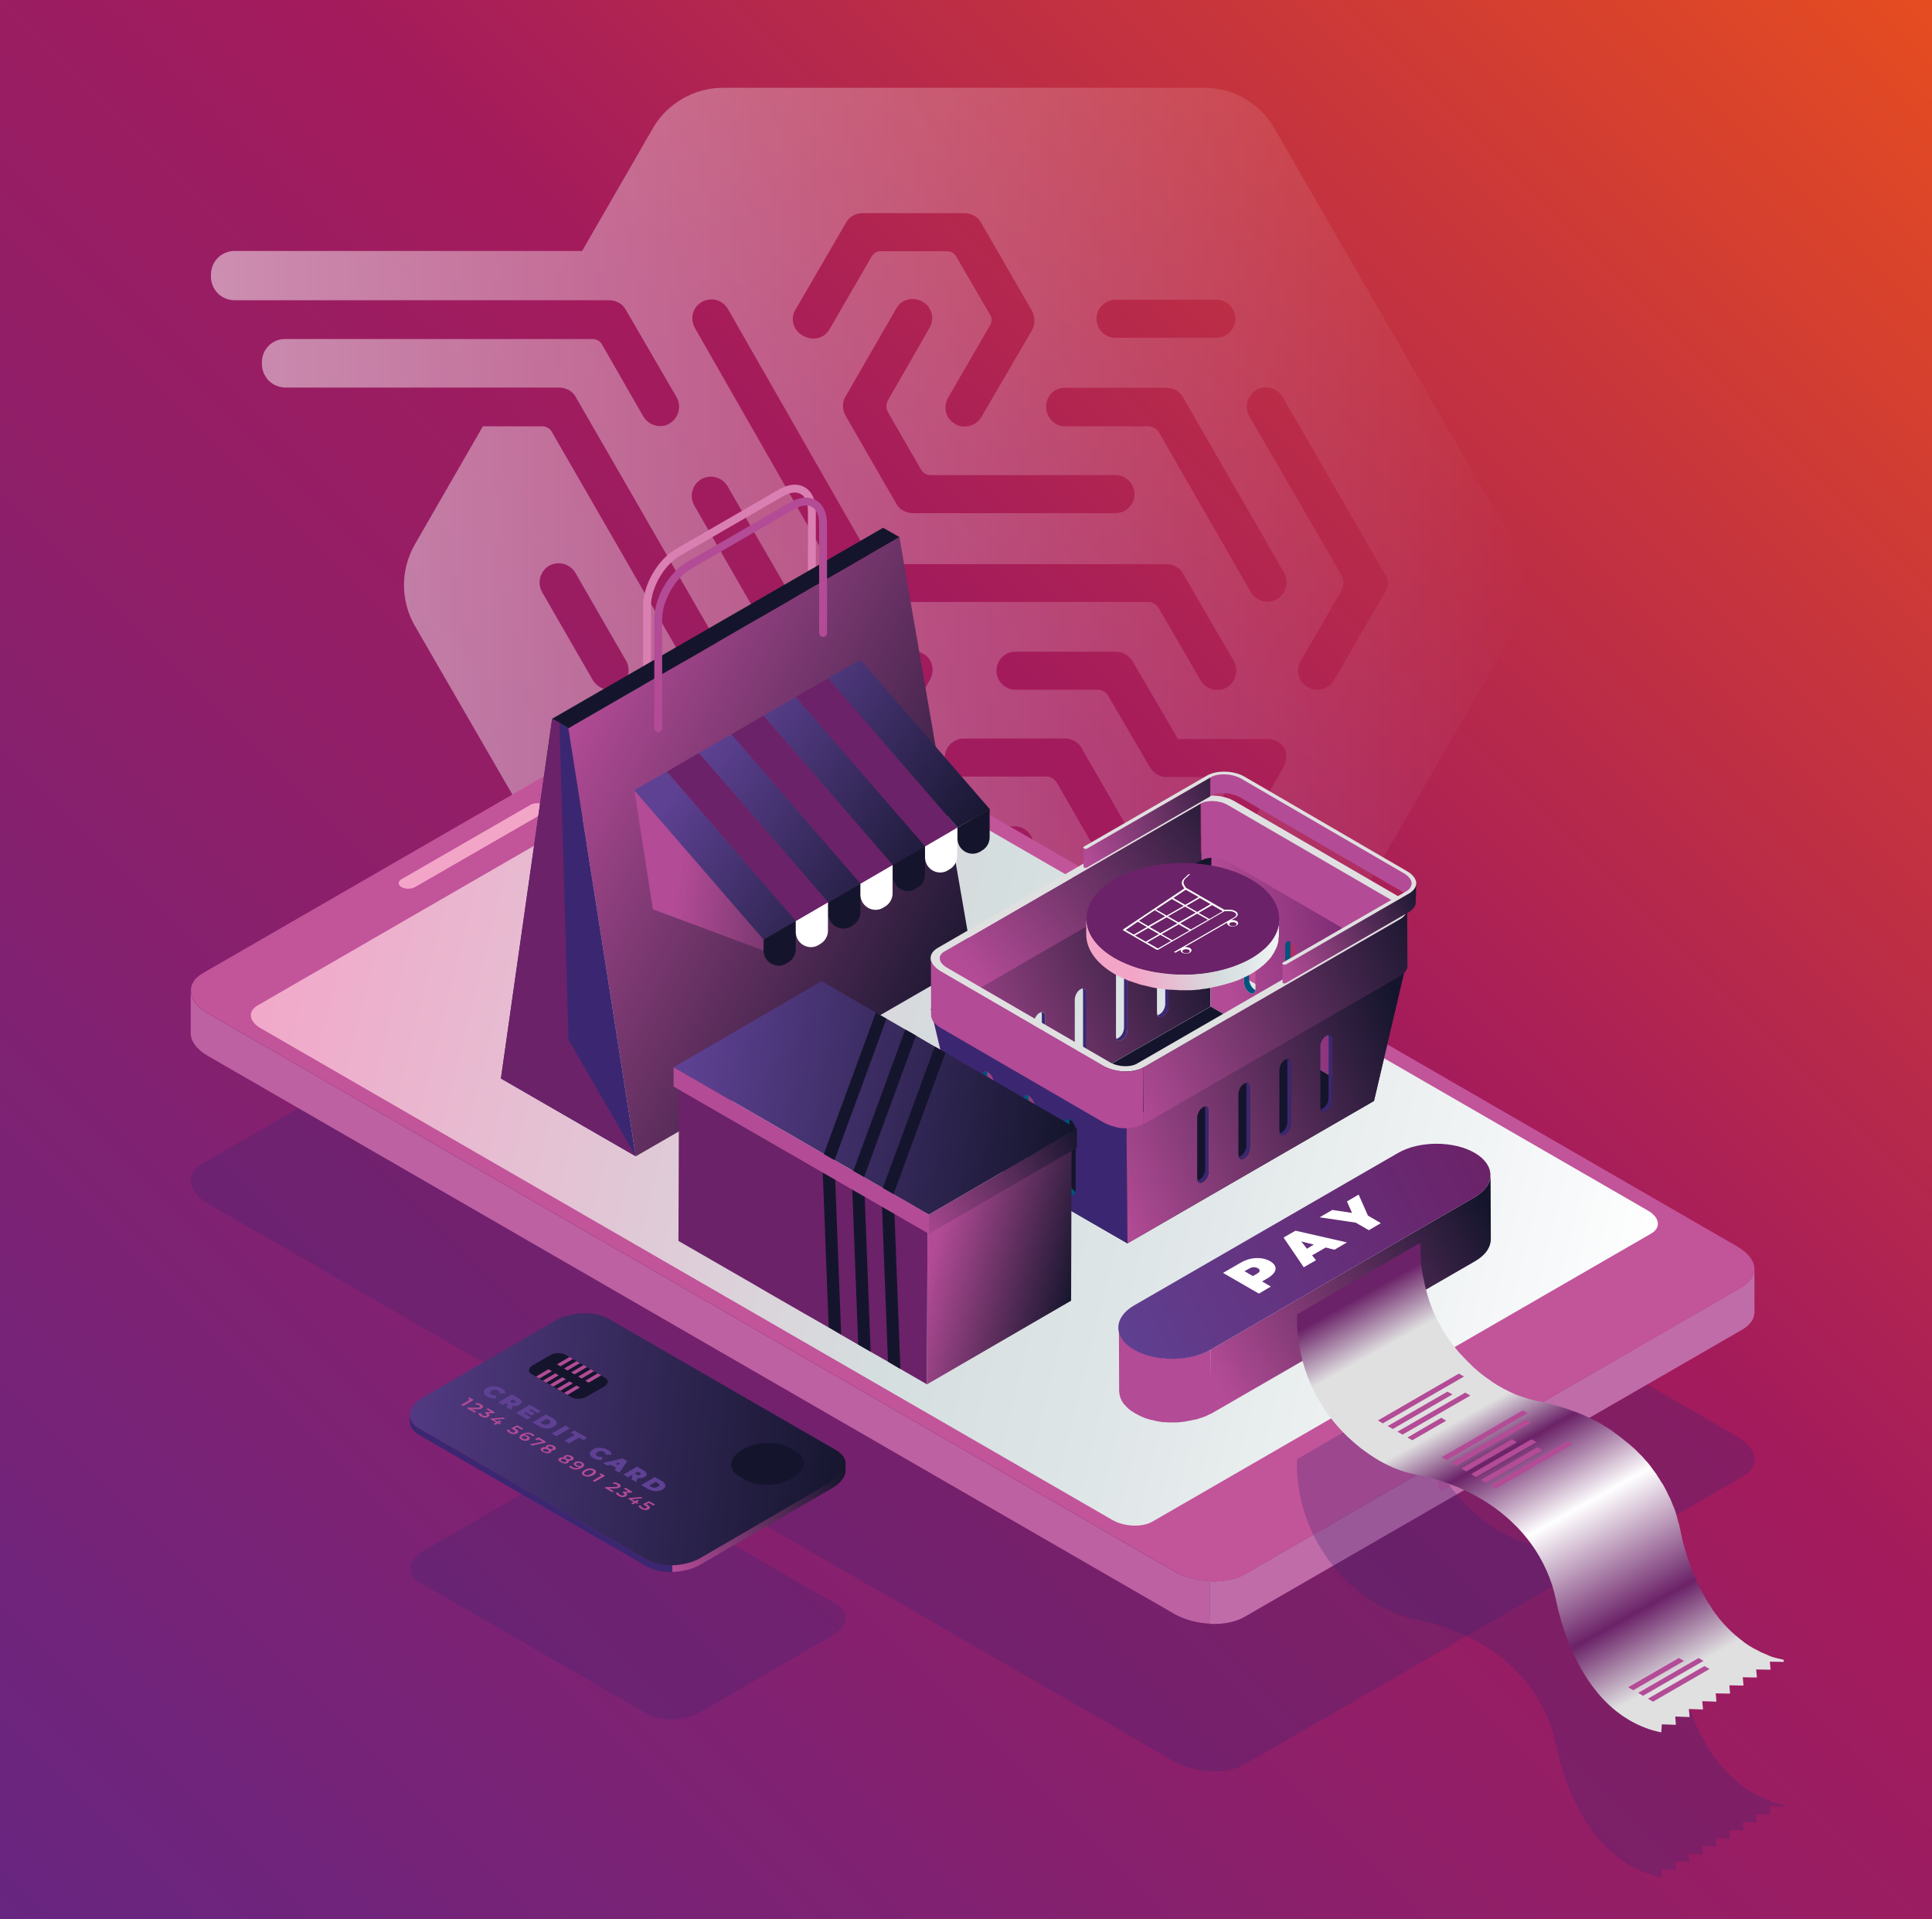 <?xml version="1.0" encoding="utf-8"?>
<!-- Generator: Adobe Illustrator 25.0.0, SVG Export Plug-In . SVG Version: 6.00 Build 0)  -->
<svg version="1.1" id="Livello_1" xmlns="http://www.w3.org/2000/svg" xmlns:xlink="http://www.w3.org/1999/xlink" x="0px" y="0px"
	 viewBox="0 0 792.2 786.8" style="enable-background:new 0 0 792.2 786.8;" xml:space="preserve">
<rect x="0" y="0" width="792.2" height="786.8" fill="#333333" stroke="none"/>
<style type="text/css">
	.st0{fill:url(#SVGID_1_);}
	.st1{opacity:0.5;}
	.st2{fill:url(#SVGID_2_);}
	.st3{opacity:0.28;fill:#3B2771;}
	.st4{fill:#C2549A;}
	.st5{fill:#BD61A2;}
	.st6{fill:#C06CA9;}
	.st7{fill:url(#SVGID_3_);}
	.st8{fill:#F3A5C8;}
	.st9{fill:#C360A1;}
	.st10{fill:url(#SVGID_4_);}
	.st11{fill:#3B2771;}
	.st12{fill:url(#SVGID_5_);}
	.st13{fill:#5E4193;}
	.st14{fill:#B34B96;}
	.st15{fill:#14152C;}
	.st16{fill:none;stroke:#DA7FB2;stroke-width:3.227;stroke-linecap:round;stroke-linejoin:round;stroke-miterlimit:10;}
	.st17{fill:url(#SVGID_6_);}
	.st18{fill:#6B2268;}
	.st19{fill:none;stroke:#B34B96;stroke-width:3.227;stroke-linecap:round;stroke-linejoin:round;stroke-miterlimit:10;}
	.st20{fill:url(#SVGID_7_);}
	.st21{fill:#00537C;}
	.st22{fill:url(#SVGID_8_);}
	.st23{fill:url(#SVGID_9_);}
	.st24{fill:url(#SVGID_10_);}
	.st25{fill:url(#SVGID_11_);}
	.st26{fill:#E0E0E1;}
	.st27{enable-background:new    ;}
	.st28{fill:url(#SVGID_12_);}
	.st29{fill:url(#SVGID_13_);}
	.st30{fill:url(#SVGID_14_);}
	.st31{fill:url(#SVGID_15_);}
	.st32{fill:url(#SVGID_16_);}
	.st33{fill:url(#SVGID_17_);}
	.st34{fill:#FFFFFF;}
	.st35{fill:url(#SVGID_18_);}
	.st36{fill:url(#SVGID_19_);}
	.st37{fill:url(#SVGID_20_);}
	.st38{fill:url(#SVGID_21_);}
	.st39{fill:url(#SVGID_22_);}
	.st40{fill:url(#SVGID_23_);}
	.st41{fill:url(#SVGID_24_);}
	.st42{fill:url(#SVGID_25_);}
</style>
<linearGradient id="SVGID_1_" gradientUnits="userSpaceOnUse" x1="-11.198" y1="806.767" x2="810.271" y2="-14.702">
	<stop  offset="0" style="stop-color:#652682"/>
	<stop  offset="0.584" style="stop-color:#A41B5C"/>
	<stop  offset="1" style="stop-color:#E94F1D"/>
</linearGradient>
<rect x="-14" y="-11.1" class="st0" width="826.2" height="815.1"/>
<g class="st1">
	<g>
		<linearGradient id="SVGID_2_" gradientUnits="userSpaceOnUse" x1="86.524" y1="239.936" x2="625.688" y2="239.936">
			<stop  offset="0" style="stop-color:#FFFFFF"/>
			<stop  offset="1" style="stop-color:#FFFFFF;stop-opacity:0"/>
		</linearGradient>
		<path class="st2" d="M478.2,374.2c-4.7,0-8.3,3.9-8.3,8.3c0,4.7,3.9,8.3,8.3,8.3c4.7,0,8.3-3.9,8.3-8.3S482.6,374.2,478.2,374.2z
			 M621.2,223.4l-98.8-171C516.5,42.2,505.7,36,493.8,36H296.4c-11.7,0-22.8,6.4-28.6,16.4l-29.1,50.5H96.2c-5.3,0-9.7,4.2-9.7,9.7
			v0.8c0,5.3,4.2,9.7,9.7,9.7h153.5c2.8,0,5.6,1.4,6.9,3.9l20.8,35.8c2.2,3.9,0.8,8.6-2.8,10.8c-1.1,0.8-2.5,1.1-3.9,1.1
			c-2.8,0-5.3-1.4-6.9-3.9L247,141.5c-0.8-1.7-2.5-2.5-4.2-2.5h-126c-5.3,0-9.4,4.4-9.4,9.4v0.8c0,5.3,4.2,9.7,9.7,9.7h112.1
			c2.8,0,5.6,1.4,6.9,3.9l62.2,108c1.4,2.5,1.4,5.6,0,7.8l-16.9,29.4c-0.8,1.7-0.8,3.6,0,5.3l26.4,45.5c7.2-1.4,19.2-0.6,26.6,18
			c0.8,1.9,1.7,3.6,1.7,5.6c0,15-13.6,26.9-28.9,23.9c-9.2-1.7-16.7-9.2-18.6-18.3c-1.9-8.3,0.8-15.8,5.6-21.4l-30-51.9
			c-1.4-2.5-1.4-5.6,0-7.8l16.9-29.4c0.8-1.7,0.8-3.6,0-5.3l-54.7-94.9c-0.8-1.7-2.5-2.5-4.2-2.5h-24.2l-28,48.6
			c-5.8,10.3-5.8,22.8,0,33l98.8,171c5.8,10.3,16.7,16.4,28.6,16.4h197.4c11.7,0,22.8-6.4,28.6-16.4l98.8-171
			C627,245.9,627,233.4,621.2,223.4z M253.9,281.7c-1.1,0.8-2.5,1.1-3.9,1.1c-2.8,0-5.3-1.4-6.9-3.9l-20.8-36.1
			c-2.2-3.9-0.8-8.6,2.8-10.8c3.9-2.2,8.6-0.8,10.8,2.8l20.8,36.1C258.9,274.5,257.5,279.5,253.9,281.7z M457.4,122.9h41.4
			c4.4,0,7.8,3.6,7.8,7.8c0,4.2-3.6,7.8-7.8,7.8h-41.4c-4.4,0-7.8-3.6-7.8-7.8C449.6,126.5,453.2,122.9,457.4,122.9z M436.6,159
			L436.6,159h41.6c2.8,0,5.6,1.4,6.9,3.9l41.4,71.9c2.2,3.9,0.8,8.6-2.8,10.8c-1.1,0.8-2.5,1.1-3.9,1.1c-2.8,0-5.3-1.4-6.9-3.9
			l-37.5-65.2c-0.8-1.7-2.8-2.8-4.7-2.8h-33.9c-4.4,0-7.8-3.6-7.8-7.8C428.8,162.6,432.1,159,436.6,159z M364.1,169l13.6,23.6
			c0.8,1.4,2.2,2.2,3.9,2.2h75.8l0,0c4.4,0,7.8,3.6,7.8,7.8c0,4.4-3.6,7.8-7.8,7.8h-83l0,0c-2.8,0-5.6-1.4-6.9-3.9l-20.8-36.1
			c-1.4-2.5-1.4-5.6,0-7.8l20.8-36.1c2.2-3.9,6.9-5,10.8-2.8c3.9,2.2,5,6.9,2.8,10.8l-17.2,30C363.3,166,363.3,167.6,364.1,169z
			 M326.1,127.1l20.8-35.8c1.4-2.5,3.9-3.9,6.9-3.9l0,0h41.6c2.8,0,5.6,1.4,6.9,3.9l20.8,36.1c1.4,2.5,1.4,5.6,0,8.1L402.4,171
			c-1.4,2.5-4.2,3.9-6.9,3.9c-1.4,0-2.8-0.3-3.9-1.1c-3.9-2.2-5-6.9-2.8-10.8l17.2-29.7c0.8-1.4,0.8-3.1,0-4.2l-13.9-23.9
			c-0.8-1.4-2.2-2.2-3.6-2.2h-27.5c-1.4,0-2.8,0.8-3.6,2.2l-17.2,29.7c-2.2,3.9-6.9,5-10.8,2.8C325.3,135.7,323.9,130.7,326.1,127.1
			z M287.8,123.8c3.9-2.2,8.6-0.8,10.8,3.1l59.7,104.4h119.9c2.8,0,5.6,1.4,6.9,3.9l20.8,35.8c2.2,3.9,0.8,8.6-2.8,10.8
			c-1.1,0.8-2.5,1.1-3.9,1.1c-2.8,0-5.3-1.4-6.9-3.9l-17.2-29.7c-0.8-1.4-2.5-2.5-4.2-2.5H353.8c-2.8,0-5.6-1.4-6.9-3.9L285,134.6
			C282.8,130.7,283.9,126,287.8,123.8z M336.9,353.3c-1.1,0.8-2.5,1.1-3.9,1.1c-2.8,0-5.3-1.4-6.9-3.9l-20.8-35.8
			c-1.4-2.5-1.4-5.6,0-7.8l16.9-29.1c0.8-1.7,0.8-3.6,0-5.3l-37.5-65.2c-2.2-3.9-0.8-8.6,2.8-10.8c3.9-2.2,8.6-0.8,10.8,2.8
			l41.4,71.6c1.4,2.5,1.4,5.6,0,7.8l-16.9,29.1c-0.8,1.7-0.8,3.6,0,5.3l16.9,29.4C341.9,346.4,340.5,351.4,336.9,353.3z M416,354.4
			h-41.4c-2.8,0-5.3-1.4-6.9-3.9l-20.8-35.8c-1.4-2.5-1.4-5.6,0-7.8l20.8-36.1c2.2-3.9,6.9-5,10.8-2.8c3.9,2.2,5,6.9,2.8,10.8
			l-16.9,29.1c-1.1,1.7-1.1,3.9,0,5.6l13,22.5c1.1,1.7,2.8,2.8,4.7,2.8H416c4.4,0,7.8,3.6,7.8,7.8
			C423.8,351.1,420.2,354.4,416,354.4z M472.9,406.1c-8.9-1.9-16.4-9.2-18.3-18c-1.9-8.1,0.6-15.5,5.3-21.1l-26.4-45.8
			c-0.8-1.7-2.8-2.8-4.4-2.8h-33.9c-4.4,0-7.8-3.6-7.8-7.8c0-4.4,3.6-7.8,7.8-7.8h41.4c2.8,0,5.6,1.4,6.9,3.9l30,52.2
			c5.3-1.1,11.4-0.6,17.8,3.6c5.3,3.6,9.4,9.2,10.8,15.3C505.1,395,490.1,409.7,472.9,406.1z M526.2,314.7l-20.5,36.1
			c-1.4,2.5-4.2,3.9-6.9,3.9c-1.4,0-2.8-0.3-3.9-1.1c-3.9-2.2-5-6.9-2.8-10.8l12.5-21.7c0.6-1.1-0.3-2.5-1.4-2.5h-24.7l0,0
			c-2.8,0-5.3-1.4-6.9-3.9l-17.2-29.4c-0.8-1.7-2.8-2.5-4.4-2.5h-33.6c-4.4,0-7.8-3.6-7.8-7.8c0-4.4,3.6-7.8,7.8-7.8h41.1
			c2.8,0,5.3,1.4,6.9,3.9l18.6,31.9h36.9l0,0c2.8,0,5.3,1.4,6.9,3.9C527.6,309.2,527.6,312.2,526.2,314.7z M567.9,242.9L547,278.9
			c-1.4,2.5-4.2,3.9-6.9,3.9c-1.4,0-2.8-0.3-3.9-1.1c-3.9-2.2-5-6.9-2.8-10.8l16.4-28.3c1.4-2.2,1.4-5,0-7.2l-37.5-64.7
			c-2.2-3.9-0.8-8.6,2.8-10.8c3.9-2.2,8.6-0.8,10.8,2.8l41.9,72.5C569.5,237.3,569.5,240.4,567.9,242.9z M320.3,382.5
			c0-4.7-3.9-8.3-8.3-8.3c-4.7,0-8.3,3.9-8.3,8.3c0,4.7,3.9,8.3,8.3,8.3C316.4,390.8,320.3,387.2,320.3,382.5z"/>
	</g>
</g>
<g>
	<g>
		<path class="st3" d="M510.2,723.5l204.3-118c7.3-4.2,6.4-11.6-2.1-16.5L316.1,360.2c-8.5-4.9-21.3-5.4-28.6-1.2L83.2,477
			c-7.3,4.2-6.4,11.6,2.1,16.5l396.3,228.8C490.1,727.2,502.9,727.7,510.2,723.5z"/>
		<g>
			<path class="st4" d="M510.2,645.6l204.3-118c7.3-4.2,6.4-11.6-2.1-16.5L316.1,282.3c-8.5-4.9-21.3-5.4-28.6-1.2L83.2,399
				c-7.3,4.2-6.4,11.6,2.1,16.5l396.3,228.8C490.1,649.3,502.9,649.8,510.2,645.6z"/>
			<path class="st5" d="M78.2,406.9v16.7c0,3.2,2.4,6.7,7,9.3l396.3,228.8c4.2,2.4,9.4,3.8,14.5,4v-17.4c-5.1-0.2-10.3-1.6-14.5-4
				L85.2,415.5c-0.1,0-0.2-0.1-0.2-0.1C80.9,413,78.6,409.9,78.2,406.9L78.2,406.9z"/>
			<path class="st6" d="M510.2,645.6l204.3-118c3-1.8,4.6-4.1,4.9-6.5l0,0v16c0.3,3-1.3,5.9-4.9,8L510.2,663
				c-3.7,2.1-8.9,3.1-14.2,2.8v-17.4C501.3,648.6,506.5,647.7,510.2,645.6z"/>
			
				<linearGradient id="SVGID_3_" gradientUnits="userSpaceOnUse" x1="-419.932" y1="868.895" x2="-267.914" y2="546.974" gradientTransform="matrix(-0.866 0.5 1.5 0.289 -973.664 426.424)">
				<stop  offset="0" style="stop-color:#FFFFFF"/>
				<stop  offset="9.836024e-02" style="stop-color:#F5F7F8"/>
				<stop  offset="0.353" style="stop-color:#DEE5E6"/>
				<stop  offset="0.501" style="stop-color:#D5DEDF"/>
				<stop  offset="1" style="stop-color:#F3A5C8"/>
			</linearGradient>
			<path class="st7" d="M675.8,496.4L326.6,294.8c-4.8-2.8-12.2-3.1-16.4-0.7L105.7,412.2c-4.2,2.4-3.7,6.6,1.2,9.4l349.2,201.6
				c4.8,2.8,12.2,3.1,16.4,0.7L677,505.8C681.2,503.4,680.6,499.2,675.8,496.4z"/>
			<path class="st8" d="M164.6,360.5l52.9-30.5c1.5-0.9,4-0.9,5.6,0c1.5,0.9,1.5,2.3,0,3.2l-52.9,30.5c-1.5,0.9-4,0.9-5.6,0
				C163.1,362.9,163.1,361.4,164.6,360.5z"/>
			<path class="st9" d="M592.1,610.9l31.4-18.1c1.4-0.8,2.5-2.9,2.5-4.7l0,0c0-1.8-1.1-2.7-2.5-1.9l-31.4,18.1
				c-1.4,0.8-2.5,2.9-2.5,4.7l0,0C589.6,610.8,590.7,611.7,592.1,610.9z"/>
		</g>
	</g>
	<g>
		<path class="st3" d="M342.9,657.7c5.7,3.3,5,9-1.5,12.8l-53.9,31.3c-6.5,3.8-16.4,4.2-22.1,0.9l-93.4-53.9c-5.7-3.3-5-9,1.5-12.8
			l53.9-31.3c6.5-3.8,16.4-4.2,22.1-0.9L342.9,657.7z"/>
		<g>
			<g>
				<linearGradient id="SVGID_4_" gradientUnits="userSpaceOnUse" x1="352.604" y1="600.611" x2="131.636" y2="576.279">
					<stop  offset="0" style="stop-color:#14152C"/>
					<stop  offset="1" style="stop-color:#5E4193"/>
				</linearGradient>
				<path class="st10" d="M342.9,594.6c5.7,3.3,5,9-1.5,12.8l-53.9,31.3c-6.5,3.8-16.4,4.2-22.1,0.9l-93.4-53.9
					c-5.7-3.3-5-9,1.5-12.8l53.9-31.3c6.5-3.8,16.4-4.2,22.1-0.9L342.9,594.6z"/>
				<path class="st11" d="M265.3,639.6l-93.4-53.9c-2.6-1.5-3.9-3.5-3.9-5.6l0,2.7c0,2.1,1.3,4.1,3.9,5.6l93.4,53.9
					c2.8,1.6,6.5,2.3,10.4,2.2v-2.7C271.8,641.9,268.1,641.2,265.3,639.6z"/>
				<linearGradient id="SVGID_5_" gradientUnits="userSpaceOnUse" x1="346.875" y1="604.057" x2="276.548" y2="643.575">
					<stop  offset="0" style="stop-color:#14152C"/>
					<stop  offset="1" style="stop-color:#B34B96"/>
				</linearGradient>
				<path class="st12" d="M287.4,641.4l53.9-31.3c3.6-2.1,5.4-4.7,5.4-7.2l0-2.7c0,2.5-1.8,5.1-5.4,7.2l-53.9,31.3
					c-3.4,2-7.6,3-11.7,3.1v2.7C279.8,644.4,284.1,643.4,287.4,641.4z"/>
			</g>
			<g>
				<path class="st13" d="M199.6,569.1c1.7-1,4.3-0.9,6.1,0.1c1.1,0.6,1.6,1.4,1.4,2.1l-2.3-0.1c0.1-0.4-0.1-0.8-0.6-1.1
					c-0.8-0.5-1.9-0.4-2.7,0.1c-0.9,0.5-0.9,1.1-0.1,1.6c0.5,0.3,1.1,0.4,1.9,0.3l0.1,1.3c-1.3,0.1-2.6-0.2-3.7-0.8
					C198,571.6,197.9,570.1,199.6,569.1z"/>
				<path class="st13" d="M208.1,575.6l-0.5-0.3l-1.4,0.8l-1.9-1.1l5.6-3.3l2.7,1.6c1.6,0.9,1.7,2,0.4,2.7c-0.8,0.5-1.8,0.6-2.8,0.4
					l-0.6,1.7l-2-1.2L208.1,575.6z M211,574.2l-0.7-0.4l-1.3,0.8l0.7,0.4c0.5,0.3,1,0.3,1.4,0.1C211.6,574.7,211.6,574.5,211,574.2z
					"/>
				<path class="st13" d="M217.7,581.2l-1.4,0.8l-4.7-2.7l5.6-3.3l4.6,2.6l-1.4,0.8l-2.7-1.6l-0.7,0.4l2.4,1.4l-1.4,0.8l-2.4-1.4
					l-0.7,0.4L217.7,581.2z"/>
				<path class="st13" d="M223.9,579.9l2.8,1.6c1.9,1.1,2.1,2.5,0.4,3.5c-1.7,1-4.1,0.9-6-0.2l-2.8-1.6L223.9,579.9z M222.4,583.8
					c0.8,0.5,1.8,0.5,2.7,0c0.9-0.5,0.8-1.1,0-1.6l-0.8-0.5l-2.7,1.5L222.4,583.8z"/>
				<path class="st13" d="M231.8,584.5l1.9,1.1l-5.6,3.3l-1.9-1.1L231.8,584.5z"/>
				<path class="st13" d="M235.7,588.4l-1.7-1l1.5-0.9l5.2,3l-1.5,0.9l-1.7-1l-4.2,2.4l-1.9-1.1L235.7,588.4z"/>
				<path class="st13" d="M243.1,594.3c1.7-1,4.3-0.9,6.1,0.1c1.1,0.6,1.6,1.4,1.4,2.1l-2.3-0.1c0.1-0.4-0.1-0.8-0.6-1.1
					c-0.8-0.5-1.9-0.4-2.7,0.1c-0.9,0.5-0.9,1.1-0.1,1.6c0.5,0.3,1.1,0.4,1.9,0.3l0.1,1.3c-1.3,0.1-2.6-0.2-3.7-0.8
					C241.5,596.7,241.4,595.3,243.1,594.3z"/>
				<path class="st13" d="M252.6,601.8l-2.1-1.2l-1.4,0.3l-1.9-1.1l8.1-1.8l1.9,1.1l-3.2,4.7l-2-1.1L252.6,601.8z M253.4,600.7
					l0.9-1.1l-2,0.5L253.4,600.7z"/>
				<path class="st13" d="M259.4,605.2l-0.5-0.3l-1.4,0.8l-1.9-1.1l5.6-3.3l2.7,1.6c1.6,0.9,1.7,2,0.4,2.7c-0.8,0.5-1.8,0.6-2.8,0.4
					l-0.6,1.7l-2-1.2L259.4,605.2z M262.3,603.8l-0.7-0.4l-1.3,0.8l0.7,0.4c0.5,0.3,1,0.3,1.4,0.1
					C262.8,604.3,262.8,604.1,262.3,603.8z"/>
				<path class="st13" d="M268.5,605.6l2.8,1.6c1.9,1.1,2.1,2.5,0.4,3.5c-1.7,1-4.1,0.9-6-0.2l-2.8-1.6L268.5,605.6z M267,609.6
					c0.8,0.5,1.8,0.5,2.7,0c0.9-0.5,0.8-1.1,0-1.5l-0.8-0.5l-2.7,1.5L267,609.6z"/>
			</g>
			<g>
				<path class="st14" d="M194.2,574l-4.3,2.5l-0.8-0.5l3.6-2.1l-0.9-0.5l0.7-0.4L194.2,574z"/>
				<path class="st14" d="M195.3,578.8l-0.7,0.4l-3.1-1.8l0.5-0.3l3.3,0.1c0.8,0,1.1-0.1,1.4-0.2c0.4-0.2,0.3-0.5-0.2-0.8
					c-0.4-0.2-0.9-0.4-1.4-0.3l-0.1-0.6c0.8-0.1,1.6,0.1,2.3,0.5c0.9,0.5,1.1,1.1,0.3,1.6c-0.4,0.2-0.9,0.4-2,0.4l-2.2,0
					L195.3,578.8z"/>
				<path class="st14" d="M200.2,580.9c-0.7,0.4-1.9,0.5-3-0.2c-0.6-0.3-1-0.8-1.1-1.2l1-0.2c0,0.3,0.3,0.7,0.8,1
					c0.6,0.3,1.1,0.4,1.5,0.1c0.4-0.2,0.4-0.5-0.3-0.9l-0.4-0.2l0.5-0.3l2.1-0.1l-1.9-1.1l0.7-0.4l2.9,1.7l-0.5,0.3l-2.3,0.1
					C200.9,580,200.8,580.5,200.2,580.9z"/>
				<path class="st14" d="M205,584l-0.8-0.4l-1,0.6l-0.8-0.4l1-0.6l-2.3-1.3l0.5-0.3l4.8-0.4l0.8,0.5l-4.6,0.4l1.4,0.8l0.9-0.5
					l0.7,0.4l-0.9,0.5l0.8,0.4L205,584z"/>
				<path class="st14" d="M212,587.7c-0.7,0.4-1.9,0.5-3.1-0.2c-0.6-0.3-1-0.8-1.1-1.2l0.9-0.2c0.1,0.3,0.4,0.7,0.8,1
					c0.6,0.3,1.1,0.4,1.6,0.1c0.4-0.2,0.4-0.5-0.5-1l-1-0.6l2.5-1.2l2.5,1.4l-0.7,0.4l-1.8-1.1l-1.1,0.5l0.4,0.2
					C212.8,586.6,212.8,587.3,212,587.7z"/>
				<path class="st14" d="M216.7,590.4c-0.8,0.5-2.1,0.4-2.9-0.1c-1.2-0.7-1.1-1.5,0.3-2.3c1.5-0.8,3.1-0.8,4.3-0.1
					c0.4,0.2,0.7,0.5,0.8,0.8l-0.9,0.2c-0.1-0.2-0.3-0.4-0.6-0.6c-0.8-0.5-1.8-0.5-2.8,0.1l0,0c0.6,0,1.1,0.1,1.6,0.4
					C217.4,589.3,217.5,589.9,216.7,590.4z M215.9,589.9c0.4-0.3,0.4-0.6-0.1-0.9c-0.5-0.3-1.2-0.3-1.6-0.1
					c-0.4,0.2-0.4,0.6,0.2,0.9C214.8,590.2,215.4,590.2,215.9,589.9z"/>
				<path class="st14" d="M224,591.2l-0.5,0.3l-5.4,1.2l-0.8-0.5l5.2-1.1l-1.7-1l-0.7,0.4l-0.7-0.4l1.4-0.8L224,591.2z"/>
				<path class="st14" d="M225.6,595.6c-0.8,0.5-2,0.3-3-0.3c-1.1-0.6-1.2-1.3-0.4-1.7c0.5-0.3,1.1-0.3,1.7-0.2
					c-0.2-0.3,0-0.6,0.4-0.8c0.7-0.4,1.8-0.3,2.8,0.2c0.9,0.5,1.1,1.2,0.4,1.6c-0.4,0.2-0.9,0.3-1.4,0.2
					C226.2,595,226.1,595.4,225.6,595.6z M224.8,595.2c0.4-0.2,0.3-0.6-0.3-0.9c-0.6-0.3-1.2-0.4-1.6-0.1c-0.4,0.2-0.3,0.6,0.2,0.9
					C223.8,595.3,224.4,595.4,224.8,595.2z M224.9,593.1c-0.4,0.2-0.3,0.5,0.2,0.8c0.5,0.3,1,0.3,1.4,0.1c0.4-0.2,0.3-0.5-0.2-0.8
					C225.9,592.9,225.3,592.9,224.9,593.1z"/>
				<path class="st14" d="M232.9,599.8c-0.8,0.5-2,0.3-3-0.3c-1.1-0.6-1.2-1.3-0.4-1.7c0.5-0.3,1.1-0.3,1.7-0.2
					c-0.2-0.3,0-0.6,0.4-0.8c0.7-0.4,1.8-0.3,2.8,0.2c0.9,0.5,1.1,1.2,0.4,1.6c-0.4,0.2-0.9,0.3-1.4,0.2
					C233.4,599.2,233.3,599.5,232.9,599.8z M232.1,599.3c0.4-0.2,0.3-0.6-0.3-0.9c-0.6-0.3-1.2-0.4-1.6-0.1
					c-0.4,0.2-0.3,0.6,0.2,0.9C231,599.5,231.6,599.6,232.1,599.3z M232.2,597.3c-0.4,0.2-0.3,0.5,0.2,0.8c0.5,0.3,1,0.3,1.4,0.1
					c0.4-0.2,0.3-0.5-0.2-0.8C233.1,597.1,232.6,597,232.2,597.3z"/>
				<path class="st14" d="M238.4,601.9c-1.5,0.8-3.1,0.8-4.3,0.1c-0.4-0.2-0.7-0.5-0.8-0.8l0.9-0.2c0.1,0.2,0.3,0.4,0.6,0.6
					c0.8,0.5,1.8,0.5,2.8-0.1l0,0c-0.6,0-1.1-0.1-1.6-0.4c-0.8-0.5-1-1.1-0.2-1.6c0.8-0.5,2.1-0.4,2.9,0.1
					C239.8,600.3,239.8,601.1,238.4,601.9z M238.3,600.9c0.4-0.2,0.4-0.6-0.2-0.9c-0.5-0.3-1.1-0.3-1.6-0.1
					c-0.4,0.3-0.4,0.6,0.1,0.9C237.2,601.1,237.9,601.2,238.3,600.9z"/>
				<path class="st14" d="M239.7,602.7c1.4-0.8,3-0.8,4-0.2c1,0.6,1,1.5-0.4,2.3c-1.4,0.8-3,0.8-4,0.2
					C238.3,604.4,238.3,603.5,239.7,602.7z M242.4,604.3c1-0.6,1.1-1.1,0.5-1.4c-0.6-0.3-1.5-0.3-2.5,0.3c-1,0.6-1.1,1.1-0.5,1.4
					C240.5,604.9,241.4,604.9,242.4,604.3z"/>
				<path class="st14" d="M248.1,605.1l-4.3,2.5l-0.8-0.5l3.6-2.1l-0.9-0.5l0.7-0.4L248.1,605.1z"/>
				<path class="st14" d="M251.7,611.4l-0.7,0.4l-3.1-1.8l0.5-0.3l3.3,0c0.8,0,1.1-0.1,1.4-0.2c0.4-0.2,0.3-0.5-0.2-0.8
					c-0.4-0.2-0.9-0.4-1.4-0.3l-0.1-0.6c0.8-0.1,1.6,0.1,2.3,0.5c0.9,0.5,1.1,1.1,0.3,1.6c-0.4,0.2-0.9,0.4-2,0.4l-2.2,0
					L251.7,611.4z"/>
				<path class="st14" d="M256.6,613.5c-0.7,0.4-1.9,0.5-3-0.2c-0.6-0.3-1-0.8-1.1-1.2l1-0.2c0,0.3,0.3,0.7,0.8,1
					c0.6,0.3,1.1,0.4,1.5,0.1c0.4-0.2,0.4-0.5-0.3-0.9l-0.4-0.2l0.5-0.3l2.1-0.1l-1.9-1.1l0.7-0.4l2.9,1.7l-0.5,0.3l-2.3,0.1
					C257.3,612.6,257.3,613.1,256.6,613.5z"/>
				<path class="st14" d="M261.4,616.6l-0.8-0.4l-1,0.6l-0.8-0.4l1-0.6l-2.3-1.3l0.5-0.3l4.8-0.4l0.8,0.5l-4.6,0.4l1.4,0.8l0.9-0.5
					l0.7,0.4l-0.9,0.5l0.8,0.4L261.4,616.6z"/>
				<path class="st14" d="M266,618.8c-0.7,0.4-1.9,0.5-3.1-0.2c-0.6-0.3-1-0.8-1.1-1.2l0.9-0.2c0.1,0.3,0.4,0.7,0.8,1
					c0.6,0.3,1.1,0.4,1.6,0.1c0.4-0.2,0.4-0.5-0.5-1l-1-0.6l2.5-1.2l2.5,1.4l-0.7,0.4l-1.8-1.1l-1.1,0.5l0.4,0.2
					C266.8,617.8,266.7,618.4,266,618.8z"/>
			</g>
			<g>
				<path class="st15" d="M234.4,572.9l-16.4-9.5c-1.6-0.9-1.4-2.5,0.4-3.6l7.1-4.1c1.8-1.1,4.6-1.2,6.2-0.3l16.4,9.5
					c1.6,0.9,1.4,2.5-0.4,3.6l-7.1,4.1C238.8,573.7,236,573.8,234.4,572.9z"/>
				<path class="st14" d="M228.4,559.4l1.4,0.8l5.1-3l-1.4-0.8L228.4,559.4z M231.3,561.1l1.4,0.8l5.1-3l-1.4-0.8L231.3,561.1z
					 M245.1,563.1l-5.1,3l1.4,0.8l5.1-3L245.1,563.1z M237.1,564.4l1.4,0.8l5.1-3l-1.4-0.8L237.1,564.4z M234.2,562.7l1.4,0.8l5.1-3
					l-1.4-0.8L234.2,562.7z"/>
				<path class="st14" d="M219.8,564.4l1.4,0.8l5.1-3l-1.4-0.8L219.8,564.4z M222.6,566.1l1.4,0.8l5.1-3l-1.4-0.8L222.6,566.1z
					 M236.4,568.1l-5.1,3l1.4,0.8l5.1-3L236.4,568.1z M228.4,569.4l1.4,0.8l5.1-3l-1.4-0.8L228.4,569.4z M225.5,567.7l1.4,0.8l5.1-3
					l-1.4-0.8L225.5,567.7z"/>
			</g>
			<path class="st15" d="M326.3,595.1l-2.7-1.6c-4.9-2.8-13.4-2.5-19.1,0.8l0,0c-5.6,3.2-6.2,8.2-1.4,11l2.7,1.6
				c4.9,2.8,13.4,2.5,19.1-0.8l0,0C330.6,602.8,331.2,597.9,326.3,595.1z"/>
		</g>
	</g>
	<g>
		<path class="st16" d="M265.3,293.3v-44.8c0-8.1,5.7-18,12.7-22l42.2-24.4c7-4.1,12.7-0.8,12.7,7.3v44.8"/>
		<linearGradient id="SVGID_6_" gradientUnits="userSpaceOnUse" x1="408.229" y1="393.534" x2="228.415" y2="304.303">
			<stop  offset="0" style="stop-color:#14152C"/>
			<stop  offset="1" style="stop-color:#B34B96"/>
		</linearGradient>
		<polygon class="st17" points="398.9,394.3 260.7,474.1 233.1,298.6 368.8,220.2 		"/>
		<polygon class="st11" points="260.7,474.1 205.4,442.2 226.4,294.7 233.1,298.6 		"/>
		<polygon class="st15" points="368.8,220.2 362.1,216.4 226.4,294.7 233.1,298.6 		"/>
		<polygon class="st18" points="205.4,442.2 233.1,426.2 229.4,296.2 226.4,294.7 		"/>
		<polygon class="st18" points="233.1,426.2 260.7,474.1 205.4,442.2 		"/>
		<path class="st19" d="M269.9,298.6v-44.8c0-8.1,5.7-18,12.7-22l42.2-24.4c7-4.1,12.7-0.8,12.7,7.3v44.8"/>
	</g>
	<g>
		<g>
			<linearGradient id="SVGID_7_" gradientUnits="userSpaceOnUse" x1="570.469" y1="393.508" x2="503.752" y2="403.039">
				<stop  offset="0" style="stop-color:#6B2268"/>
				<stop  offset="1" style="stop-color:#B34B96"/>
			</linearGradient>
			<path class="st20" d="M496.8,347.2l-0.4,65.5l67,38.7l13.6-57.9L496.8,347.2z M514.8,405.4c0,1.6-1,2.4-2.2,1.7l-0.3-0.2
				c-1.2-0.7-2.2-2.6-2.2-4.2V378c0-1.6,1-2.4,2.2-1.7l0.3,0.2c1.2,0.7,2.2,2.6,2.2,4.2V405.4z M531.7,415.2c0,1.6-1,2.4-2.2,1.7
				l-0.3-0.2c-1.2-0.7-2.2-2.6-2.2-4.2v-24.7c0-1.6,1-2.4,2.2-1.7l0.3,0.2c1.2,0.7,2.2,2.6,2.2,4.2V415.2z M548.5,424.9
				c0,1.6-1,2.4-2.2,1.7l-0.3-0.2c-1.2-0.7-2.2-2.6-2.2-4.2v-24.7c0-1.6,1-2.4,2.2-1.7l0.3,0.2c1.2,0.7,2.2,2.6,2.2,4.2V424.9z"/>
			<g>
				<path class="st21" d="M548.4,425.4l-0.3-0.2c-1.2-0.7-2.2-2.6-2.2-4.2v-24.7c0-0.2,0-0.4,0-0.5c-1.2-0.6-2.1,0.1-2.1,1.7v24.7
					c0,1.6,1,3.5,2.2,4.2l0.3,0.2C547.4,427.2,548.3,426.7,548.4,425.4C548.4,425.4,548.4,425.4,548.4,425.4z"/>
				<path class="st21" d="M514.7,405.9l-0.3-0.2c-1.2-0.7-2.2-2.6-2.2-4.2v-24.7c0-0.2,0-0.4,0-0.5c-1.2-0.6-2.1,0.1-2.1,1.7v24.7
					c0,1.6,1,3.5,2.2,4.2l0.3,0.2C513.7,407.7,514.6,407.2,514.7,405.9C514.8,406,514.7,406,514.7,405.9z"/>
				<path class="st21" d="M531.6,415.7l-0.3-0.2c-1.2-0.7-2.2-2.6-2.2-4.2v-24.7c0-0.2,0-0.4,0-0.5c-1.2-0.6-2.1,0.1-2.1,1.7v24.7
					c0,1.6,1,3.5,2.2,4.2l0.3,0.2C530.5,417.4,531.4,416.9,531.6,415.7C531.6,415.7,531.6,415.7,531.6,415.7z"/>
			</g>
		</g>
		<g>
			<linearGradient id="SVGID_8_" gradientUnits="userSpaceOnUse" x1="502.289" y1="386.682" x2="381.143" y2="435.023">
				<stop  offset="0" style="stop-color:#14152C"/>
				<stop  offset="1" style="stop-color:#B34B96"/>
			</linearGradient>
			<path class="st22" d="M381.6,413.7l13.6,57.4l101.1-58.4l0.4-65.5L381.6,413.7z M428.6,441.6c0,1.6-1,3.5-2.2,4.2l-0.3,0.2
				c-1.2,0.7-2.2,0-2.2-1.7v-24.7c0-1.6,1-3.5,2.2-4.2l0.3-0.2c1.2-0.7,2.2,0,2.2,1.7V441.6z M445.4,431.9c0,1.6-1,3.5-2.2,4.2
				l-0.3,0.2c-1.2,0.7-2.2,0-2.2-1.7v-24.7c0-1.6,1-3.5,2.2-4.2l0.3-0.2c1.2-0.7,2.2,0,2.2,1.7V431.9z M462.3,422.1
				c0,1.6-1,3.5-2.2,4.2l-0.3,0.2c-1.2,0.7-2.2,0-2.2-1.7v-24.7c0-1.6,1-3.5,2.2-4.2l0.3-0.2c1.2-0.7,2.2,0,2.2,1.7V422.1z
				 M479.1,412.4c0,1.6-1,3.5-2.2,4.2l-0.3,0.2c-1.2,0.7-2.2,0-2.2-1.7v-24.7c0-1.6,1-3.5,2.2-4.2l0.3-0.2c1.2-0.7,2.2,0,2.2,1.7
				V412.4z"/>
			<g>
				<path class="st11" d="M443.9,405.3c0.1,0.3,0.2,0.6,0.2,1V431c0,1.6-1,3.5-2.2,4.2l-0.3,0.2c-0.2,0.1-0.4,0.2-0.6,0.2
					c0.3,0.9,1.1,1.2,2,0.6l0.3-0.2c1.2-0.7,2.2-2.6,2.2-4.2v-24.7C445.4,405.9,444.8,405.2,443.9,405.3z"/>
				<path class="st11" d="M427,415c0.1,0.3,0.2,0.6,0.2,1v24.7c0,1.6-1,3.5-2.2,4.2l-0.3,0.2c-0.2,0.1-0.4,0.2-0.6,0.2
					c0.3,0.9,1.1,1.2,2,0.6l0.3-0.2c1.2-0.7,2.2-2.6,2.2-4.2v-24.7C428.6,415.6,427.9,414.9,427,415z"/>
				<path class="st11" d="M460.7,395.6c0.1,0.3,0.2,0.6,0.2,1v24.7c0,1.6-1,3.5-2.2,4.2l-0.3,0.2c-0.2,0.1-0.4,0.2-0.6,0.2
					c0.3,0.9,1.1,1.2,2,0.6l0.3-0.2c1.2-0.7,2.2-2.6,2.2-4.2v-24.7C462.3,396.2,461.6,395.4,460.7,395.6z"/>
				<path class="st11" d="M477.6,385.9c0.1,0.3,0.2,0.6,0.2,1v24.7c0,1.6-1,3.5-2.2,4.2l-0.3,0.2c-0.2,0.1-0.4,0.2-0.6,0.2
					c0.3,0.9,1.1,1.2,2,0.6l0.3-0.2c1.2-0.7,2.2-2.6,2.2-4.2v-24.7C479.1,386.4,478.5,385.7,477.6,385.9z"/>
			</g>
		</g>
		<polygon class="st15" points="563.4,451.4 462.3,509.8 395.3,471.1 496.4,412.7 		"/>
		<g>
			<path class="st11" d="M461.9,460l-80.2-46.3l13.6,57.4c0,0,65.7,38,67,38.7L461.9,460z M407.5,468.7c0,1.6-1,2.4-2.2,1.7
				l-0.3-0.2c-1.2-0.7-2.2-2.6-2.2-4.2v-24.7c0-1.6,1-2.4,2.2-1.7l0.3,0.2c1.2,0.7,2.2,2.6,2.2,4.2V468.7z M424.3,478.4
				c0,1.6-1,2.4-2.2,1.7l-0.3-0.2c-1.2-0.7-2.2-2.6-2.2-4.2V451c0-1.6,1-2.4,2.2-1.7l0.3,0.2c1.2,0.7,2.2,2.6,2.2,4.2V478.4z
				 M441.1,488.1c0,1.6-1,2.4-2.2,1.7l-0.3-0.2c-1.2-0.7-2.2-2.6-2.2-4.2v-24.7c0-1.6,1-2.4,2.2-1.7l0.3,0.2
				c1.2,0.7,2.2,2.6,2.2,4.2V488.1z"/>
			<g>
				<path class="st21" d="M441,488.6l-0.3-0.2c-1.2-0.7-2.2-2.6-2.2-4.2v-24.7c0-0.2,0-0.4,0-0.5c-1.2-0.6-2.1,0.1-2.1,1.7v24.7
					c0,1.6,1,3.5,2.2,4.2l0.3,0.2C440,490.4,440.9,489.9,441,488.6C441.1,488.6,441.1,488.6,441,488.6z"/>
				<path class="st21" d="M407.4,469.2L407,469c-1.2-0.7-2.2-2.6-2.2-4.2v-24.7c0-0.2,0-0.4,0-0.5c-1.2-0.6-2.1,0.1-2.1,1.7v24.7
					c0,1.6,1,3.5,2.2,4.2l0.3,0.2C406.3,471,407.2,470.4,407.4,469.2C407.4,469.2,407.4,469.2,407.4,469.2z"/>
				<path class="st21" d="M424.2,478.9l-0.3-0.2c-1.2-0.7-2.2-2.6-2.2-4.2v-24.7c0-0.2,0-0.4,0-0.5c-1.2-0.6-2.1,0.1-2.1,1.7v24.7
					c0,1.6,1,3.5,2.2,4.2l0.3,0.2C423.2,480.7,424.1,480.2,424.2,478.9C424.2,478.9,424.2,478.9,424.2,478.9z"/>
			</g>
		</g>
		<g>
			<linearGradient id="SVGID_9_" gradientUnits="userSpaceOnUse" x1="579.708" y1="427.675" x2="450.391" y2="479.277">
				<stop  offset="0" style="stop-color:#14152C"/>
				<stop  offset="1" style="stop-color:#B34B96"/>
			</linearGradient>
			<path class="st23" d="M461.9,460l0.4,49.8l101.1-58.4l13.6-57.9L461.9,460z M495.6,480.3c0,1.6-1,3.5-2.2,4.2l-0.3,0.2
				c-1.2,0.7-2.2,0-2.2-1.7v-24.7c0-1.6,1-3.5,2.2-4.2l0.3-0.2c1.2-0.7,2.2,0,2.2,1.7V480.3z M512.5,470.6c0,1.6-1,3.5-2.2,4.2
				l-0.3,0.2c-1.2,0.7-2.2,0-2.2-1.7v-24.7c0-1.6,1-3.5,2.2-4.2l0.3-0.2c1.2-0.7,2.2,0,2.2,1.7V470.6z M529.3,460.8
				c0,1.6-1,3.5-2.2,4.2l-0.3,0.2c-1.2,0.7-2.2,0-2.2-1.7v-24.7c0-1.6,1-3.5,2.2-4.2l0.3-0.2c1.2-0.7,2.2,0,2.2,1.7V460.8z
				 M546.1,451.1c0,1.6-1,3.5-2.2,4.2l-0.3,0.2c-1.2,0.7-2.2,0-2.2-1.7v-24.7c0-1.6,1-3.5,2.2-4.2l0.3-0.2c1.2-0.7,2.2,0,2.2,1.7
				V451.1z"/>
			<g>
				<path class="st11" d="M510.9,444c0.1,0.3,0.2,0.6,0.2,1v24.7c0,1.6-1,3.5-2.2,4.2l-0.3,0.2c-0.2,0.1-0.4,0.2-0.6,0.2
					c0.3,0.9,1.1,1.2,2,0.6l0.3-0.2c1.2-0.7,2.2-2.6,2.2-4.2v-24.7C512.5,444.6,511.8,443.8,510.9,444z"/>
				<path class="st11" d="M494,453.7c0.1,0.3,0.2,0.6,0.2,1v24.7c0,1.6-1,3.5-2.2,4.2l-0.3,0.2c-0.2,0.1-0.4,0.2-0.6,0.2
					c0.3,0.9,1.1,1.2,2,0.6l0.3-0.2c1.2-0.7,2.2-2.6,2.2-4.2v-24.7C495.6,454.3,494.9,453.6,494,453.7z"/>
				<path class="st11" d="M527.7,434.3c0.1,0.3,0.2,0.6,0.2,1V460c0,1.6-1,3.5-2.2,4.2l-0.3,0.2c-0.2,0.1-0.4,0.2-0.6,0.2
					c0.3,0.9,1.1,1.2,2,0.6l0.3-0.2c1.2-0.7,2.2-2.6,2.2-4.2v-24.7C529.3,434.8,528.6,434.1,527.7,434.3z"/>
				<path class="st11" d="M544.6,424.5c0.1,0.3,0.2,0.6,0.2,1v24.7c0,1.6-1,3.5-2.2,4.2l-0.3,0.2c-0.2,0.1-0.4,0.2-0.6,0.2
					c0.3,0.9,1.1,1.2,2,0.6l0.3-0.2c1.2-0.7,2.2-2.6,2.2-4.2v-24.7C546.1,425.1,545.5,424.4,544.6,424.5z"/>
			</g>
		</g>
		<g>
			<path class="st14" d="M573.2,372.7C573.2,372.6,573.2,372.6,573.2,372.7c0-0.2,0-0.2,0-0.3c0-0.1,0-0.1,0-0.2c0,0,0,0,0,0
				c0-0.1-0.1-0.2-0.1-0.3c0-0.1,0-0.1-0.1-0.2c0,0,0,0,0,0c0-0.1-0.1-0.1-0.1-0.2c0-0.1-0.1-0.2-0.1-0.3c0,0,0,0,0,0
				c0,0-0.1-0.1-0.1-0.1c-0.1-0.1-0.2-0.3-0.3-0.4c0,0,0,0,0-0.1c0,0-0.1-0.1-0.1-0.1c-0.1-0.2-0.3-0.3-0.4-0.5c0,0-0.1-0.1-0.1-0.1
				c0,0-0.1-0.1-0.1-0.1c-0.1-0.1-0.2-0.2-0.3-0.3c-0.1-0.1-0.2-0.1-0.3-0.2c-0.1-0.1-0.3-0.2-0.4-0.3c-0.1,0-0.1-0.1-0.2-0.1
				c0,0-0.1-0.1-0.1-0.1l-66.8-38.8c-0.4-0.2-0.8-0.4-1.2-0.6c-0.1-0.1-0.3-0.1-0.4-0.2c-0.2-0.1-0.4-0.2-0.6-0.2
				c-0.1,0-0.2,0-0.2-0.1c-0.4-0.1-0.7-0.2-1.1-0.3c-0.1,0-0.3-0.1-0.4-0.1c-0.1,0-0.1,0-0.2,0c-0.1,0-0.2,0-0.3,0
				c-0.2,0-0.4-0.1-0.6-0.1c-0.2,0-0.3,0-0.5,0c-0.1,0-0.2,0-0.2,0c-0.1,0-0.1,0-0.2,0c-0.3,0-0.5,0-0.8,0c-0.1,0-0.2,0-0.4,0
				c-0.1,0-0.1,0-0.2,0c-0.1,0-0.1,0-0.2,0c-0.2,0-0.5,0-0.7,0.1c-0.1,0-0.3,0-0.4,0.1c0,0-0.1,0-0.1,0c0,0-0.1,0-0.1,0
				c-0.2,0-0.5,0.1-0.7,0.2c-0.1,0-0.2,0.1-0.3,0.1c-0.1,0-0.1,0-0.2,0.1c-0.1,0-0.1,0-0.2,0.1c-0.3,0.1-0.6,0.3-0.9,0.4l0.1,23.3
				c0.3-0.2,0.7-0.3,1.1-0.5c0.1,0,0.1,0,0.2-0.1c0.4-0.1,0.7-0.2,1.1-0.3c0,0,0.1,0,0.1,0c0.4-0.1,0.8-0.1,1.3-0.2
				c0.1,0,0.1,0,0.2,0c0.4,0,0.9,0,1.3,0c0.1,0,0.2,0,0.2,0c0.4,0,0.8,0.1,1.1,0.1c0.1,0,0.2,0,0.3,0c0.2,0,0.4,0.1,0.6,0.1
				c0.4,0.1,0.8,0.2,1.1,0.3c0.3,0.1,0.6,0.2,0.8,0.3c0.1,0.1,0.3,0.1,0.4,0.2c0.4,0.2,0.8,0.4,1.2,0.6l66.8,38.8
				c0.1,0.1,0.2,0.1,0.3,0.2c0.1,0.1,0.3,0.2,0.4,0.3c0.1,0.1,0.2,0.1,0.3,0.2c0.1,0.1,0.2,0.2,0.3,0.3c0.1,0.1,0.1,0.1,0.2,0.2
				c0.2,0.2,0.3,0.3,0.4,0.5c0,0.1,0.1,0.1,0.1,0.1c0.1,0.1,0.2,0.3,0.3,0.4c0,0,0.1,0.1,0.1,0.1c0.1,0.1,0.1,0.2,0.1,0.3
				c0,0.1,0.1,0.1,0.1,0.2c0,0.1,0,0.1,0.1,0.2c0,0.1,0.1,0.2,0.1,0.3c0,0.1,0,0.1,0,0.2c0,0.1,0,0.2,0,0.3L573.2,372.7z"/>
			<linearGradient id="SVGID_10_" gradientUnits="userSpaceOnUse" x1="506.978" y1="315.596" x2="402.058" y2="402.808">
				<stop  offset="0" style="stop-color:#14152C"/>
				<stop  offset="1" style="stop-color:#B34B96"/>
			</linearGradient>
			<path class="st24" d="M492.3,329.5l-105.1,60.7c-1.3,0.7-1.9,1.7-1.9,2.7l0.1,23.3c0-1,0.6-2,1.9-2.7l105.1-60.7L492.3,329.5z"/>
			<linearGradient id="SVGID_11_" gradientUnits="userSpaceOnUse" x1="590.022" y1="385.194" x2="459.241" y2="446.781">
				<stop  offset="0" style="stop-color:#14152C"/>
				<stop  offset="1" style="stop-color:#B34B96"/>
			</linearGradient>
			<path class="st25" d="M577,372.6c0,1.6-1,3.2-3,4.3l-105.1,60.7l0.1,23.3l105.1-60.7c2-1.2,3-2.7,3-4.3L577,372.6z"/>
			<g>
				<path class="st26" d="M489.6,327.9c4.3-2.5,11.8-2.2,16.6,0.6l66.8,38.8c4.9,2.8,5.3,7.1,1,9.6l-105.1,60.7
					c-4.3,2.5-11.8,2.2-16.6-0.6l-66.8-38.8c-4.8-2.8-5.3-7.1-0.9-9.6L489.6,327.9z M455,435.5c3.4,2,8.4,2.2,11.2,0.6l105.1-60.7
					c2.8-1.6,2.4-4.6-1-6.5l-66.8-38.8c-3.4-2-8.4-2.2-11.2-0.6l-105.1,60.7c-2.8,1.6-2.4,4.5,1,6.5L455,435.5"/>
			</g>
			<path class="st14" d="M468.9,437.6c-0.5,0.3-1.1,0.5-1.6,0.8c-0.1,0-0.2,0.1-0.3,0.1c-0.6,0.2-1.1,0.4-1.7,0.5c0,0,0,0,0,0
				c-0.7,0.1-1.4,0.2-2.1,0.3c0,0-0.1,0-0.1,0c-0.7,0.1-1.4,0.1-2.2,0c0,0,0,0,0,0c-0.6,0-1.3-0.1-1.9-0.2c-0.2,0-0.4-0.1-0.6-0.1
				c-0.4-0.1-0.7-0.1-1.1-0.2c-0.5-0.1-1-0.2-1.4-0.4c-0.4-0.1-0.8-0.2-1.2-0.4c-0.2-0.1-0.4-0.1-0.6-0.2c-0.6-0.3-1.2-0.5-1.8-0.9
				l-66.8-38.8c-0.2-0.1-0.3-0.2-0.5-0.3c-0.2-0.1-0.4-0.2-0.5-0.4c-0.1-0.1-0.2-0.2-0.4-0.3c-0.2-0.1-0.3-0.2-0.4-0.4
				c-0.1-0.1-0.2-0.2-0.2-0.2c-0.2-0.2-0.4-0.4-0.6-0.6c-0.1-0.1-0.1-0.2-0.2-0.2c-0.1-0.2-0.2-0.3-0.3-0.5
				c-0.1-0.1-0.1-0.2-0.2-0.3c-0.1-0.1-0.1-0.3-0.2-0.4c0-0.1-0.1-0.2-0.1-0.3c0-0.1-0.1-0.2-0.1-0.3c0-0.1-0.1-0.2-0.1-0.4
				c0-0.1,0-0.2,0-0.3c0-0.1,0-0.3,0-0.4l0.1,23.3c0,0,0,0.1,0,0.1c0,0.1,0,0.2,0,0.3c0,0.1,0,0.2,0,0.3c0,0,0,0,0,0
				c0,0.1,0.1,0.2,0.1,0.3c0,0.1,0.1,0.2,0.1,0.3c0,0,0,0,0,0c0,0.1,0.1,0.2,0.1,0.3c0.1,0.1,0.1,0.3,0.2,0.4c0,0,0,0,0,0.1
				c0,0.1,0.1,0.1,0.1,0.2c0.1,0.2,0.2,0.3,0.3,0.5c0,0,0,0.1,0.1,0.1c0,0,0.1,0.1,0.1,0.1c0.2,0.2,0.4,0.4,0.6,0.6
				c0,0,0.1,0.1,0.1,0.1c0,0,0.1,0.1,0.1,0.1c0.1,0.1,0.3,0.2,0.4,0.4c0.1,0.1,0.2,0.2,0.4,0.3c0.2,0.1,0.3,0.2,0.5,0.4
				c0.1,0.1,0.2,0.1,0.3,0.2c0.1,0,0.1,0.1,0.2,0.1l66.8,38.8c0.6,0.3,1.1,0.6,1.8,0.9c0.2,0.1,0.4,0.1,0.6,0.2
				c0.3,0.1,0.5,0.2,0.7,0.3c0.1,0,0.3,0.1,0.4,0.1c0.5,0.1,0.9,0.3,1.4,0.4c0.2,0,0.4,0.1,0.6,0.2c0.1,0,0.3,0,0.4,0.1
				c0.2,0,0.4,0.1,0.6,0.1c0.2,0,0.4,0.1,0.6,0.1c0.4,0,0.9,0.1,1.3,0.1c0,0,0,0,0,0c0,0,0,0,0,0c0.4,0,0.8,0,1.2,0
				c0.3,0,0.6,0,1-0.1c0,0,0.1,0,0.1,0c0,0,0,0,0.1,0c0.4,0,0.7-0.1,1.1-0.1c0.3,0,0.7-0.1,1-0.2c0,0,0,0,0,0c0,0,0,0,0,0
				c0.4-0.1,0.7-0.2,1.1-0.3c0.2-0.1,0.4-0.1,0.6-0.2c0.1,0,0.2-0.1,0.3-0.1c0.1,0,0.2,0,0.2-0.1c0.5-0.2,1-0.4,1.4-0.7L468.9,437.6
				z"/>
		</g>
		<g>
			<g class="st27">
				<linearGradient id="SVGID_12_" gradientUnits="userSpaceOnUse" x1="514.869" y1="318.633" x2="443.945" y2="348.675">
					<stop  offset="0" style="stop-color:#14152C"/>
					<stop  offset="1" style="stop-color:#B34B96"/>
				</linearGradient>
				<path class="st28" d="M496.4,318.7l-50.6,29.2c-0.1,0.1-0.2,0.1-0.3,0.1c0,0,0,0,0,0c-0.1,0-0.2,0-0.3,0c0,0,0,0,0,0
					c-0.1,0-0.2,0-0.3,0c0,0,0,0,0,0c-0.1,0-0.2-0.1-0.3-0.1c-0.1-0.1-0.2-0.1-0.2-0.2c0,0,0,0,0,0c0-0.1-0.1-0.1-0.1-0.2l0,7.7
					c0,0,0,0,0,0c0,0,0,0,0,0.1c0,0,0,0,0,0.1c0,0,0,0,0,0.1c0,0,0,0,0,0c0,0,0,0,0,0c0,0,0,0,0,0c0,0,0,0,0.1,0.1
					c0,0,0.1,0.1,0.1,0.1c0,0,0,0,0,0c0.1,0,0.1,0.1,0.2,0.1c0,0,0.1,0,0.1,0c0,0,0,0,0,0c0,0,0,0,0,0c0,0,0.1,0,0.1,0
					c0,0,0.1,0,0.1,0c0,0,0,0,0.1,0c0,0,0,0,0,0c0,0,0,0,0,0c0,0,0.1,0,0.1,0c0,0,0.1,0,0.1,0c0,0,0.1,0,0.1,0c0,0,0,0,0,0
					c0,0,0,0,0,0c0,0,0,0,0.1,0c0,0,0.1,0,0.1,0c0,0,0.1,0,0.1-0.1l50.6-29.2L496.4,318.7z"/>
				<path class="st14" d="M578.8,362.2C578.8,362.2,578.8,362.1,578.8,362.2c0-0.2,0-0.3,0-0.3c0-0.1,0-0.2,0-0.2
					c0-0.2-0.1-0.4-0.2-0.5c0-0.1-0.1-0.1-0.1-0.2c0-0.1,0-0.1-0.1-0.2c0-0.1-0.1-0.2-0.1-0.3c-0.1-0.2-0.3-0.4-0.4-0.6c0,0,0,0,0,0
					c0,0,0,0-0.1-0.1c-0.2-0.2-0.4-0.4-0.6-0.6c-0.1-0.1-0.1-0.1-0.2-0.2c-0.1-0.1-0.1-0.1-0.2-0.2c-0.3-0.2-0.6-0.5-1-0.7
					c-0.1,0-0.1-0.1-0.2-0.1L509,319.3c-0.4-0.3-0.9-0.5-1.4-0.7c-0.1-0.1-0.3-0.1-0.5-0.2c-0.2-0.1-0.4-0.2-0.6-0.2
					c-0.1,0-0.2,0-0.3-0.1c-0.4-0.1-0.8-0.2-1.2-0.3c-0.2,0-0.3-0.1-0.5-0.1c-0.1,0-0.2,0-0.3,0c-0.1,0-0.3,0-0.4-0.1
					c-0.2,0-0.4-0.1-0.6-0.1c-0.3,0-0.6-0.1-0.9-0.1c0,0-0.1,0-0.1,0c-0.3,0-0.6,0-0.9,0c-0.2,0-0.4,0-0.6,0c0,0-0.1,0-0.1,0
					c0,0-0.1,0-0.1,0c-0.3,0-0.5,0.1-0.8,0.1c-0.2,0-0.4,0.1-0.6,0.1c0,0-0.1,0-0.1,0c0,0,0,0-0.1,0c-0.3,0.1-0.5,0.1-0.8,0.2
					c-0.2,0-0.3,0.1-0.4,0.1c-0.1,0-0.2,0.1-0.2,0.1c-0.1,0-0.1,0-0.2,0.1c-0.4,0.1-0.7,0.3-1,0.5l0,7.7c0.4-0.2,0.8-0.4,1.2-0.5
					c0.1,0,0.2-0.1,0.2-0.1c0.4-0.1,0.8-0.3,1.3-0.3c0,0,0.1,0,0.1,0c0.5-0.1,1-0.2,1.5-0.2c0,0,0.1,0,0.1,0c0.5,0,1.1,0,1.6,0
					c0.5,0,1,0.1,1.4,0.1c0.1,0,0.3,0,0.4,0.1c0.2,0,0.5,0.1,0.7,0.2c0.4,0.1,0.8,0.2,1.2,0.3c0.3,0.1,0.6,0.2,0.9,0.3
					c0.2,0.1,0.3,0.1,0.5,0.2c0.5,0.2,0.9,0.4,1.4,0.7l66.7,38.8c0.4,0.3,0.8,0.5,1.2,0.8c0.1,0.1,0.1,0.1,0.2,0.2
					c0.3,0.3,0.6,0.5,0.8,0.8c0,0,0,0,0.1,0.1c0.2,0.3,0.4,0.6,0.6,0.9c0,0.1,0.1,0.1,0.1,0.2c0.1,0.3,0.2,0.6,0.3,0.9
					c0,0.1,0,0.2,0,0.3L578.8,362.2z"/>
				<linearGradient id="SVGID_13_" gradientUnits="userSpaceOnUse" x1="584.808" y1="364.834" x2="527.192" y2="398.356">
					<stop  offset="0" style="stop-color:#14152C"/>
					<stop  offset="1" style="stop-color:#B34B96"/>
				</linearGradient>
				<path class="st29" d="M580.7,362.2C580.7,362.2,580.7,362.2,580.7,362.2L580.7,362.2c0,0.5-0.1,1.1-0.4,1.6
					c-0.2,0.3-0.4,0.7-0.7,1c-0.3,0.3-0.6,0.6-1,0.9c-0.2,0.1-0.4,0.3-0.6,0.4l-50.6,29.2c-0.1,0.1-0.2,0.1-0.3,0.1c0,0,0,0,0,0
					c-0.1,0-0.2,0-0.3,0c0,0,0,0,0,0c-0.1,0-0.2,0-0.3,0c0,0,0,0,0,0c-0.1,0-0.2-0.1-0.3-0.1c-0.1-0.1-0.2-0.1-0.2-0.2c0,0,0,0,0,0
					c0-0.1-0.1-0.1-0.1-0.2l0,7.7c0,0,0,0,0,0c0,0,0,0,0,0.1c0,0,0,0,0,0.1c0,0,0,0,0,0.1c0,0,0,0,0,0c0,0,0,0,0,0c0,0,0,0,0,0
					c0,0,0,0,0.1,0.1c0,0,0.1,0.1,0.1,0.1c0,0,0,0,0,0c0.1,0,0.1,0.1,0.2,0.1c0,0,0.1,0,0.1,0c0,0,0,0,0,0c0,0,0,0,0,0
					c0,0,0.1,0,0.1,0c0,0,0.1,0,0.1,0c0,0,0,0,0,0c0,0,0,0,0,0c0,0,0,0,0,0c0,0,0.1,0,0.1,0c0,0,0.1,0,0.1,0c0,0,0.1,0,0.1,0
					c0,0,0,0,0,0c0,0,0,0,0,0c0,0,0,0,0.1,0c0,0,0.1,0,0.1,0c0,0,0.1,0,0.1-0.1l50.6-29.2c1.8-1.1,2.7-2.5,2.7-3.9L580.7,362.2z"/>
				<path class="st26" d="M580.7,361.8c-0.2-1.6-1.4-3.2-3.6-4.5l-66.7-38.8c-2.2-1.3-5-2-7.8-2.1c-2.8-0.1-5.5,0.4-7.5,1.5
					l-50.6,29.2c-0.4,0.2-0.4,0.6,0,0.8c0.4,0.2,1,0.2,1.3,0l50.6-29.2c1.6-0.9,3.7-1.3,6-1.2c2.3,0.1,4.7,0.7,6.6,1.8l66.7,38.8
					c1.9,1.1,2.9,2.5,3.1,3.8c0.1,1.3-0.6,2.6-2.1,3.5l-50.6,29.2c-0.4,0.2-0.4,0.6,0,0.8c0.4,0.2,1,0.2,1.3,0l50.6-29.2
					C580,364.9,580.8,363.4,580.7,361.8z"/>
			</g>
		</g>
	</g>
	<g>
		<polygon class="st18" points="380.3,501.2 380.3,505.6 380.1,567.6 369.2,561.3 364.1,558.3 356.9,554.2 351.9,551.3 344.9,547.3 
			339.8,544.3 334.4,541.2 328.8,538 315.6,530.4 308.4,526.2 278.2,508.8 278.4,446.7 278.4,442.3 324.1,468.7 329.8,472 
			337.2,476.3 342.3,479.2 342.5,479.4 346.8,481.8 349.3,483.2 354.4,486.2 361.5,490.3 366.6,493.3 		"/>
		<linearGradient id="SVGID_14_" gradientUnits="userSpaceOnUse" x1="442.21" y1="525.825" x2="383.525" y2="510.255">
			<stop  offset="0" style="stop-color:#14152C"/>
			<stop  offset="1" style="stop-color:#B34B96"/>
		</linearGradient>
		<polygon class="st30" points="439.4,466.8 439.2,533.3 380.1,567.6 380.3,501.2 		"/>
		<path class="st15" d="M342.3,479.2l-5.1-3l2.6,68l5.1,2.9L342.3,479.2z M366.6,493.3l-5.1-3l2.6,68l5.1,3L366.6,493.3z
			 M354.4,486.2l-5.1-3l2.6,68.1l5.1,2.9L354.4,486.2z"/>
		<g>
			<linearGradient id="SVGID_15_" gradientUnits="userSpaceOnUse" x1="440.211" y1="461.741" x2="279.674" y2="438.882">
				<stop  offset="0" style="stop-color:#14152C"/>
				<stop  offset="1" style="stop-color:#5E4193"/>
			</linearGradient>
			<polygon class="st31" points="441.6,462.8 380.9,498 378.5,496.7 374.1,494.1 366.4,489.7 362,487.2 362,487.1 354.3,482.7 
				349.9,480.2 348.7,479.4 344.3,476.9 331.7,469.6 326,466.3 276.2,437.6 336.9,402.3 371.2,422.1 375.6,424.6 379.5,426.9 
				383.3,429.1 387.7,431.6 395.4,436.1 399.8,438.6 402.3,440 			"/>
			<linearGradient id="SVGID_16_" gradientUnits="userSpaceOnUse" x1="445.483" y1="466.898" x2="373.057" y2="503.776">
				<stop  offset="0" style="stop-color:#14152C"/>
				<stop  offset="1" style="stop-color:#B34B96"/>
			</linearGradient>
			<polygon class="st32" points="441.6,462.8 441.6,470.6 380.9,505.9 380.9,498 			"/>
			<polygon class="st14" points="380.9,498 380.9,505.9 276.2,445.5 276.2,437.6 			"/>
		</g>
		<path class="st15" d="M383.3,429.1l-21.3,58l4.4,2.5l21.3-58L383.3,429.1z M371.2,422.1l-21.3,58v0l4.4,2.5l21.3-58L371.2,422.1z
			 M337.8,473.2l21.3-58l4.4,2.5l-21.3,58L337.8,473.2z"/>
	</g>
	<g>
		<linearGradient id="SVGID_17_" gradientUnits="userSpaceOnUse" x1="533.719" y1="383.627" x2="464.338" y2="391.757">
			<stop  offset="0" style="stop-color:#FFFFFF"/>
			<stop  offset="9.836024e-02" style="stop-color:#F5F7F8"/>
			<stop  offset="0.353" style="stop-color:#DEE5E6"/>
			<stop  offset="0.501" style="stop-color:#D5DEDF"/>
			<stop  offset="1" style="stop-color:#F3A5C8"/>
		</linearGradient>
		<path class="st33" d="M524.4,378.9c0,0.1,0,0.2,0,0.3c-0.1,0.6-0.3,1.3-0.5,1.9c0,0.1-0.1,0.2-0.1,0.3c-0.2,0.6-0.5,1.2-0.8,1.9
			c0,0.1-0.1,0.2-0.2,0.3c-0.3,0.6-0.7,1.2-1.1,1.8c-0.1,0.1-0.1,0.2-0.2,0.3c-0.4,0.5-0.8,1.1-1.3,1.6c-0.1,0.1-0.2,0.2-0.3,0.3
			c-0.5,0.6-1.1,1.2-1.8,1.7c-0.1,0.1-0.2,0.2-0.3,0.2c-0.6,0.5-1.3,1.1-2,1.6c-0.1,0.1-0.2,0.1-0.3,0.2c-0.8,0.6-1.6,1.1-2.5,1.6
			c-0.9,0.5-1.8,1-2.7,1.4c-0.2,0.1-0.5,0.2-0.7,0.3c-0.8,0.4-1.7,0.7-2.5,1.1c-0.1,0-0.2,0.1-0.3,0.1c-0.9,0.4-1.9,0.7-2.8,1
			c-0.7,0.2-1.3,0.4-2,0.6c-0.5,0.1-1,0.3-1.6,0.4c-0.7,0.2-1.4,0.3-2.2,0.5c-0.5,0.1-1.1,0.2-1.6,0.3c-0.2,0-0.4,0.1-0.7,0.1
			c-0.9,0.1-1.8,0.3-2.7,0.4c-0.3,0-0.5,0.1-0.8,0.1c-0.5,0.1-1.1,0.1-1.6,0.1c-0.9,0.1-1.8,0.1-2.7,0.2c-0.6,0-1.1,0-1.7,0
			c-0.7,0-1.4,0-2.2,0c-0.6,0-1.2,0-1.8-0.1c-0.7,0-1.3-0.1-2-0.1c-0.6,0-1.2-0.1-1.8-0.2c-0.7-0.1-1.3-0.1-2-0.2
			c-0.6-0.1-1.2-0.2-1.8-0.2c-0.7-0.1-1.4-0.2-2.1-0.4c-0.5-0.1-1.1-0.2-1.6-0.3c-0.8-0.2-1.6-0.4-2.5-0.6c-0.5-0.1-1.1-0.3-1.6-0.4
			c-0.3-0.1-0.6-0.2-0.8-0.3c-0.8-0.3-1.6-0.5-2.4-0.8c-0.2-0.1-0.5-0.2-0.7-0.3c-0.7-0.3-1.4-0.6-2.1-0.9c-0.3-0.2-0.7-0.3-1-0.4
			c-1-0.5-2-1-2.9-1.5c-7.8-4.5-11.7-10.4-11.7-16.3l0,6.6c0,5.9,3.9,11.8,11.7,16.3c0.9,0.5,1.9,1,2.9,1.5c0.3,0.2,0.7,0.3,1,0.4
			c0.6,0.3,1.2,0.5,1.8,0.8c0.1,0,0.2,0.1,0.3,0.1c0.2,0.1,0.5,0.2,0.7,0.2c0.8,0.3,1.6,0.6,2.4,0.8c0.3,0.1,0.6,0.2,0.8,0.3
			c0.2,0.1,0.4,0.1,0.6,0.2c0.3,0.1,0.7,0.2,1,0.2c0.8,0.2,1.6,0.4,2.5,0.6c0.2,0,0.4,0.1,0.7,0.2c0.3,0.1,0.7,0.1,1,0.2
			c0.7,0.1,1.4,0.3,2.1,0.4c0.3,0,0.6,0.1,0.8,0.1c0.3,0,0.6,0.1,0.9,0.1c0.7,0.1,1.3,0.2,2,0.2c0.3,0,0.6,0.1,0.9,0.1
			c0.3,0,0.6,0,0.9,0c0.7,0,1.3,0.1,2,0.1c0.3,0,0.7,0,1,0.1c0.3,0,0.5,0,0.8,0c0.7,0,1.4,0,2.2,0c0.4,0,0.7,0,1.1,0
			c0.2,0,0.4,0,0.6,0c0.9,0,1.8-0.1,2.7-0.2c0.4,0,0.7,0,1.1-0.1c0.2,0,0.3,0,0.5-0.1c0.3,0,0.5-0.1,0.8-0.1
			c0.9-0.1,1.8-0.2,2.7-0.4c0.2,0,0.4-0.1,0.7-0.1c0.1,0,0.2,0,0.3-0.1c0.4-0.1,0.8-0.2,1.3-0.3c0.7-0.1,1.5-0.3,2.2-0.5
			c0.5-0.1,1-0.3,1.6-0.4c0.7-0.2,1.4-0.4,2-0.6c0.1,0,0.3-0.1,0.4-0.1c0.8-0.3,1.6-0.5,2.4-0.8c0.1,0,0.2-0.1,0.3-0.1
			c0.9-0.3,1.7-0.7,2.5-1.1c0.2-0.1,0.5-0.2,0.7-0.3c0.9-0.4,1.8-0.9,2.7-1.4c0.2-0.1,0.3-0.2,0.5-0.3c0.7-0.4,1.4-0.9,2-1.3
			c0.1-0.1,0.2-0.1,0.3-0.2c0.7-0.5,1.4-1.1,2-1.6c0.1-0.1,0.2-0.2,0.3-0.2c0.1-0.1,0.2-0.2,0.3-0.3c0.5-0.5,1-0.9,1.4-1.4
			c0.1-0.1,0.2-0.2,0.3-0.3c0.3-0.3,0.5-0.6,0.8-0.9c0.2-0.2,0.4-0.5,0.5-0.7c0.1-0.1,0.1-0.2,0.2-0.3c0.3-0.5,0.6-0.9,0.9-1.4
			c0.1-0.2,0.2-0.3,0.2-0.5c0.1-0.1,0.1-0.2,0.2-0.3c0.2-0.5,0.5-1,0.7-1.5c0-0.1,0.1-0.2,0.1-0.4c0-0.1,0.1-0.2,0.1-0.3
			c0.2-0.5,0.3-1,0.4-1.6c0-0.1,0-0.2,0-0.3c0-0.1,0-0.2,0-0.3c0.1-0.6,0.1-1.1,0.2-1.7c0-0.1,0-0.2,0-0.3l0-6.6
			C524.5,377.5,524.5,378.2,524.4,378.9z"/>
		<path class="st18" d="M512.9,360.5c-15.5-8.9-40.5-8.9-55.9,0c-15.4,8.9-15.3,23.4,0.2,32.4c15.5,8.9,40.5,8.9,55.9,0
			C528.4,384,528.4,369.5,512.9,360.5z"/>
		<path class="st34" d="M487.9,358.4c-0.2-0.1-0.4,0-0.6,0.1l-1.8,1.7c-1,0.9-1.2,2.1-0.5,3.1l0.6,1l-25.1,16.8
			c-0.1,0.1-0.1,0.2,0,0.3l13.8,8c0.2,0.1,0.4,0.1,0.6,0l6-3.5c0,0,0,0,0,0c0,0,0,0,0,0l7.6-4.4c0,0,0,0,0,0c0,0,0,0,0,0l7.6-4.4
			c0,0,0,0,0,0c0,0,0,0,0,0l6-3.5l2.3,0c1,0,1.9,0.4,2.3,0.9c0.4,0.6,0.2,1.2-0.6,1.6l-24.5,14.1c-0.2,0.1-0.2,0.2,0,0.3
			c0.2,0.1,0.4,0.1,0.6,0l1.9-1.1c-0.1,0.4,0.1,0.9,0.6,1.2c0.9,0.5,2.3,0.5,3.2,0c0.9-0.5,0.9-1.4,0-1.9c-0.6-0.3-1.3-0.4-2.1-0.4
			l17.4-10c-0.1,0.4,0.1,0.9,0.6,1.2c0.9,0.5,2.3,0.5,3.2,0c0.9-0.5,0.9-1.4,0-1.9c-0.6-0.3-1.3-0.4-2.1-0.4l1.6-0.9
			c1-0.6,1.3-1.4,0.8-2.1c-0.5-0.7-1.7-1.2-3-1.2l-2.3,0l-15.7-9l-0.7-1.1c-0.5-0.9-0.4-1.9,0.5-2.7l1.8-1.7
			C488.2,358.6,488.1,358.5,487.9,358.4z M480.2,385.8l-5.4,3.1l-4.4-2.5l5.4-3.1L480.2,385.8z M475.2,383l-5.4,3.1l-4.4-2.5
			l5.4-3.1L475.2,383z M470.3,380.1l-5.4,3.1l-3.3-1.9l5-3.4L470.3,380.1z M487.7,381.5l-7,4l-4.4-2.5l7-4L487.7,381.5z
			 M482.8,378.6l-7,4l-4.4-2.5l7-4L482.8,378.6z M477.8,375.7l-7,4l-3.8-2.2l6.5-4.3L477.8,375.7z M495.3,377.1l-7,4l-4.4-2.5l7-4
			L495.3,377.1z M490.3,374.2l-7,4l-4.4-2.5l7-4L490.3,374.2z M485.4,371.4l-7,4l-4.4-2.5l6.5-4.3L485.4,371.4z M501.4,373.6
			l-5.5,3.2l-4.4-2.5l5.5-3.2L501.4,373.6z M496.4,370.7l-5.5,3.2l-4.4-2.5l5.5-3.2L496.4,370.7z M491.5,367.8L486,371l-4.9-2.8
			l5.1-3.4L491.5,367.8z M487.4,389.4c0.6,0.3,0.6,0.9,0,1.2c-0.6,0.3-1.5,0.3-2.1,0c-0.6-0.3-0.6-0.9,0-1.2
			C485.9,389.1,486.8,389.1,487.4,389.4z M506.6,378.3c0.6,0.3,0.6,0.9,0,1.2c-0.6,0.3-1.5,0.3-2.1,0c-0.6-0.3-0.6-0.9,0-1.2
			C505.1,378,506,378,506.6,378.3z"/>
	</g>
	<g id="XMLID_1_">
		<g>
			<linearGradient id="SVGID_18_" gradientUnits="userSpaceOnUse" x1="388.56" y1="371.29" x2="279.049" y2="355.798">
				<stop  offset="0" style="stop-color:#14152C"/>
				<stop  offset="1" style="stop-color:#B34B96"/>
			</linearGradient>
			<polygon class="st35" points="260.1,324 267.7,372.8 305.2,386.8 313.1,389.7 313.1,385.2 			"/>
			<path class="st15" d="M392.6,339.3v4.5c0,4.8,5.2,7.8,9.3,5.4l0.8-0.5c1.9-1.1,3.1-3.2,3.1-5.4v-11.7L392.6,339.3z"/>
			<path class="st15" d="M366.1,354.6v4.5c0,4.8,5.2,7.8,9.3,5.4l0.8-0.5c1.9-1.1,3.1-3.2,3.1-5.4V347L366.1,354.6z"/>
			<path class="st15" d="M352.8,362.3l-13.2,7.7v4.5c0,4.8,5.2,7.8,9.3,5.4l0.8-0.5c1.9-1.1,3.1-3.2,3.1-5.4V362.3z"/>
			<path class="st15" d="M313.1,385.2v4.5c0,4.8,5.2,7.8,9.3,5.4l0.8-0.5c1.9-1.1,3.1-3.2,3.1-5.4l0-11.7L313.1,385.2z"/>
			<path class="st34" d="M352.8,362.3v4.5c0,4.8,5.2,7.8,9.3,5.4l0.8-0.5c1.9-1.1,3.1-3.2,3.1-5.4v-11.7L352.8,362.3z"/>
			<path class="st34" d="M326.3,377.6l0,4.5c0,4.8,5.2,7.8,9.3,5.4l0.8-0.5c1.9-1.1,3.1-3.2,3.1-5.4v-11.7L326.3,377.6z"/>
			<path class="st34" d="M379.3,347v4.5c0,4.8,5.2,7.8,9.3,5.4l0.8-0.5c1.9-1.1,3.1-3.2,3.1-5.4v-11.7L379.3,347L379.3,347z"/>
			<polygon class="st18" points="326.3,285.8 379.3,347 392.6,339.3 339.6,278.1 			"/>
			<polygon class="st18" points="299.9,301.1 352.8,362.3 366.1,354.6 313.1,293.4 			"/>
			<polygon class="st18" points="273.4,316.4 326.3,377.6 339.6,369.9 286.6,308.7 			"/>
			<linearGradient id="SVGID_19_" gradientUnits="userSpaceOnUse" x1="365.569" y1="400.765" x2="269.452" y2="334.357">
				<stop  offset="0" style="stop-color:#14152C"/>
				<stop  offset="1" style="stop-color:#5E4193"/>
			</linearGradient>
			<polygon class="st36" points="260.1,324 313.1,385.2 326.3,377.6 273.4,316.4 			"/>
			<linearGradient id="SVGID_20_" gradientUnits="userSpaceOnUse" x1="381.286" y1="378.018" x2="285.168" y2="311.61">
				<stop  offset="0" style="stop-color:#14152C"/>
				<stop  offset="1" style="stop-color:#5E4193"/>
			</linearGradient>
			<polygon class="st37" points="286.6,308.7 339.6,369.9 352.8,362.3 299.9,301.1 			"/>
			<linearGradient id="SVGID_21_" gradientUnits="userSpaceOnUse" x1="396.997" y1="355.278" x2="300.88" y2="288.87">
				<stop  offset="0" style="stop-color:#14152C"/>
				<stop  offset="1" style="stop-color:#5E4193"/>
			</linearGradient>
			<polygon class="st38" points="313.1,293.4 366.1,354.6 379.3,347 379.3,347 326.3,285.8 			"/>
			<linearGradient id="SVGID_22_" gradientUnits="userSpaceOnUse" x1="412.714" y1="332.531" x2="316.596" y2="266.122">
				<stop  offset="0" style="stop-color:#14152C"/>
				<stop  offset="1" style="stop-color:#5E4193"/>
			</linearGradient>
			<polygon class="st39" points="339.6,278.1 392.6,339.3 405.8,331.7 352.8,270.5 			"/>
		</g>
	</g>
	<g>
		<g>
			<linearGradient id="SVGID_23_" gradientUnits="userSpaceOnUse" x1="611.015" y1="497.638" x2="497.755" y2="564.293">
				<stop  offset="0" style="stop-color:#14152C"/>
				<stop  offset="1" style="stop-color:#B34B96"/>
			</linearGradient>
			<path class="st40" d="M611.2,481.7c0,3.3-2.2,6.6-6.6,9.2l-108.2,62.5l0.1,26.3l108.2-62.5c4.4-2.5,6.6-5.8,6.6-9.2L611.2,481.7z
				"/>
			<path class="st14" d="M496.4,553.4c-0.5,0.3-1.1,0.6-1.6,0.8c-0.2,0.1-0.4,0.2-0.6,0.2c-0.4,0.2-0.7,0.3-1.1,0.5
				c-0.8,0.3-1.6,0.6-2.4,0.8c-0.3,0.1-0.5,0.1-0.8,0.2c-0.5,0.1-0.9,0.2-1.4,0.3c-0.3,0.1-0.6,0.1-0.9,0.2
				c-0.4,0.1-0.8,0.1-1.2,0.2c-0.3,0.1-0.7,0.1-1,0.1c-0.4,0-0.7,0.1-1.1,0.1c-0.3,0-0.7,0.1-1,0.1c-0.4,0-0.7,0-1.1,0.1
				c-0.3,0-0.7,0-1,0c-0.4,0-0.8,0-1.2,0c-0.3,0-0.6,0-1,0c-0.5,0-1-0.1-1.5-0.1c-0.3,0-0.5,0-0.8-0.1c-0.8-0.1-1.7-0.2-2.5-0.4
				c-0.3,0-0.6-0.1-0.8-0.2c-0.4-0.1-0.8-0.2-1.2-0.3c-0.3-0.1-0.6-0.2-0.9-0.2c-0.4-0.1-0.8-0.2-1.1-0.3c-0.2-0.1-0.4-0.1-0.6-0.2
				c-0.6-0.2-1.2-0.4-1.7-0.7c-0.2-0.1-0.4-0.2-0.6-0.3c-0.7-0.3-1.4-0.7-2.1-1.1c-0.3-0.2-0.6-0.4-0.8-0.5
				c-0.3-0.2-0.5-0.3-0.8-0.5c-0.2-0.2-0.4-0.3-0.6-0.5c-0.2-0.2-0.5-0.4-0.7-0.6c-0.1-0.1-0.2-0.2-0.4-0.4c-0.3-0.3-0.7-0.7-0.9-1
				c-0.1-0.1-0.2-0.3-0.4-0.4c-0.2-0.3-0.4-0.5-0.5-0.8c-0.1-0.2-0.2-0.3-0.3-0.5c-0.1-0.2-0.2-0.5-0.3-0.7
				c-0.1-0.2-0.2-0.4-0.2-0.5c-0.1-0.2-0.1-0.4-0.2-0.7c0-0.2-0.1-0.4-0.1-0.6c0-0.2-0.1-0.5-0.1-0.7c0-0.2-0.1-0.4-0.1-0.6
				l0.1,26.3c0,0.1,0,0.1,0,0.2c0,0.2,0,0.3,0.1,0.5c0,0.2,0,0.5,0.1,0.7c0,0,0,0.1,0,0.1c0,0.1,0.1,0.3,0.1,0.4
				c0.1,0.2,0.1,0.4,0.2,0.7c0,0,0,0.1,0,0.1c0.1,0.1,0.1,0.3,0.2,0.4c0.1,0.2,0.2,0.5,0.3,0.7c0,0.1,0,0.1,0.1,0.2
				c0.1,0.1,0.2,0.2,0.2,0.3c0.2,0.3,0.3,0.5,0.5,0.8c0.1,0.1,0.1,0.2,0.2,0.2c0.1,0.1,0.1,0.1,0.2,0.2c0.3,0.3,0.6,0.7,0.9,1
				c0.1,0.1,0.1,0.2,0.2,0.2c0,0,0.1,0.1,0.1,0.1c0.2,0.2,0.4,0.4,0.7,0.6c0.2,0.2,0.4,0.3,0.6,0.5c0.3,0.2,0.5,0.4,0.8,0.5
				c0.2,0.1,0.4,0.3,0.6,0.4c0.1,0.1,0.2,0.1,0.3,0.2c0.7,0.4,1.4,0.7,2.1,1.1c0.2,0.1,0.4,0.2,0.6,0.3c0.6,0.2,1.1,0.5,1.7,0.7
				c0.1,0,0.3,0.1,0.4,0.1c0.1,0,0.2,0,0.2,0.1c0.4,0.1,0.8,0.2,1.1,0.3c0.3,0.1,0.6,0.2,0.9,0.2c0.4,0.1,0.8,0.2,1.2,0.3
				c0.2,0,0.5,0.1,0.7,0.2c0,0,0.1,0,0.1,0c0.8,0.1,1.7,0.3,2.5,0.4c0.1,0,0.1,0,0.2,0c0.2,0,0.4,0,0.6,0c0.5,0,1,0.1,1.5,0.1
				c0.1,0,0.2,0,0.4,0c0.2,0,0.4,0,0.6,0c0.4,0,0.8,0,1.2,0c0.2,0,0.3,0,0.5,0c0.2,0,0.4,0,0.6,0c0.4,0,0.8,0,1.1-0.1
				c0.2,0,0.3,0,0.5,0c0.2,0,0.3,0,0.5-0.1c0.4,0,0.7-0.1,1.1-0.1c0.2,0,0.3,0,0.5-0.1c0.2,0,0.3-0.1,0.5-0.1
				c0.4-0.1,0.8-0.1,1.2-0.2c0.2,0,0.4-0.1,0.6-0.1c0.1,0,0.2-0.1,0.4-0.1c0.5-0.1,0.9-0.2,1.4-0.3c0.2,0,0.4-0.1,0.6-0.1
				c0.1,0,0.1,0,0.2-0.1c0.8-0.2,1.6-0.5,2.4-0.8c0,0,0.1,0,0.1,0c0.3-0.1,0.7-0.3,1-0.4c0.2-0.1,0.4-0.2,0.6-0.3
				c0.6-0.3,1.1-0.5,1.6-0.8L496.4,553.4z"/>
			<linearGradient id="SVGID_24_" gradientUnits="userSpaceOnUse" x1="607.868" y1="476.019" x2="451.925" y2="555.089">
				<stop  offset="0" style="stop-color:#6B2268"/>
				<stop  offset="1" style="stop-color:#5E4193"/>
			</linearGradient>
			<path class="st41" d="M604.7,472.7c-8.6-5-22.7-5-31.4,0l-108.2,62.5c-8.7,5-8.7,13.2-0.1,18.2c8.6,5,22.7,5,31.4,0l108.2-62.5
				C613.3,485.9,613.3,477.7,604.7,472.7z"/>
		</g>
		<g>
			<path class="st34" d="M520.8,517.1c3.4,2,2.9,4.7-1.2,7.1l-2.1,1.2l3.6,2.1l-4.9,2.9l-14.7-8.5l7.1-4.1
				C512.6,515.4,517.4,515.2,520.8,517.1z M515.8,520c-1.1-0.6-2.4-0.6-3.7,0.2l-1.8,1l3.4,2l1.8-1
				C516.8,521.4,516.8,520.6,515.8,520z"/>
			<path class="st34" d="M543.6,511.5l-5.6,3.2l1.6,2l-5,2.9l-8.3-12.2l4.9-2.8l21.1,4.8l-5.1,3L543.6,511.5z M538.7,510.3l-5.1-1.3
				l2.3,3L538.7,510.3z"/>
			<path class="st34" d="M560.9,498.4l5.3,3.1l-4.9,2.9l-5.4-3.1l-14.8-2.2l5.2-3l8.1,1.2l-2.1-4.7l4.8-2.8L560.9,498.4z"/>
		</g>
	</g>
	<g>
		<path class="st3" d="M681.4,766.4l5.8,0.2l0,0l-0.3-3.4l5.8,0.2l0.1,0l-0.3-3.3l5.7,0.2l0.1-0.1l-0.3-3.3l5.7,0.2l0.1-0.1
			l-0.3-3.3l5.7,0.1l0.2-0.1l-0.3-3.3l5.6,0.1l0.2-0.1l-0.3-3.3l5.6,0.1l0.2-0.1l-0.3-3.2l5.6,0.1l0.3-0.1l-0.3-3.2l5.5,0.1l0.3-0.2
			l-0.2-0.7c-1-0.2-2-0.5-3-0.7c-0.2,0-0.3-0.1-0.5-0.1c-1-0.3-1.9-0.6-2.8-1c-0.1-0.1-0.3-0.1-0.4-0.2c-0.9-0.4-1.9-0.8-2.8-1.2
			c-0.1-0.1-0.2-0.1-0.3-0.2c-1-0.5-1.9-1-2.9-1.5c-1.2-0.7-2.3-1.4-3.4-2.2c-0.1-0.1-0.2-0.1-0.2-0.2c-1.1-0.8-2.1-1.6-3.1-2.5
			c-0.1,0-0.1-0.1-0.2-0.1c-1-0.9-2.1-1.9-3.1-2.9c0,0,0,0,0,0c-1-1-2-2.1-3-3.3c-0.6-0.7-1.2-1.4-1.7-2.2c-0.1-0.1-0.2-0.2-0.3-0.3
			c-0.4-0.6-0.8-1.1-1.2-1.7c-0.2-0.3-0.4-0.5-0.5-0.8c-0.1-0.1-0.1-0.2-0.2-0.3c-0.6-1-1.3-2-1.9-2.9c-0.2-0.4-0.4-0.7-0.6-1.1
			c-0.3-0.5-0.5-1-0.8-1.5c-0.3-0.5-0.5-0.9-0.8-1.4c-0.1-0.2-0.2-0.5-0.4-0.7c-0.4-0.8-0.8-1.5-1.1-2.3c0,0,0-0.1,0-0.1
			c-0.3-0.7-0.7-1.5-1-2.2c-0.1-0.2-0.2-0.4-0.3-0.7c-0.2-0.6-0.5-1.2-0.7-1.7c-0.1-0.2-0.2-0.4-0.3-0.6c-0.3-0.7-0.5-1.4-0.8-2.1
			c0-0.1-0.1-0.2-0.1-0.3c-0.3-0.8-0.6-1.6-0.8-2.4c-0.3-0.8-0.5-1.7-0.8-2.5c0-0.1-0.1-0.3-0.1-0.4c-0.2-0.7-0.4-1.4-0.6-2.1
			c-0.1-0.3-0.1-0.5-0.2-0.7c-0.2-0.7-0.4-1.3-0.5-2c-0.1-0.3-0.1-0.6-0.2-0.8c0-0.2-0.1-0.4-0.1-0.6c-0.1-0.4-0.2-0.8-0.3-1.2
			c0-0.2-0.1-0.3-0.1-0.5c-0.1-0.5-0.2-1.1-0.3-1.5c-0.1-0.3-0.1-0.5-0.2-0.8c-0.1-0.5-0.2-1-0.4-1.5c-0.1-0.2-0.1-0.4-0.2-0.6
			c0-0.1-0.1-0.3-0.1-0.4c0-0.2-0.1-0.4-0.1-0.5c-0.1-0.5-0.3-1-0.4-1.5c-0.1-0.2-0.1-0.5-0.2-0.7c0-0.1-0.1-0.2-0.1-0.3
			c0-0.1-0.1-0.3-0.1-0.4c-0.2-0.5-0.3-0.9-0.5-1.4c-0.1-0.3-0.2-0.6-0.4-1c0-0.1-0.1-0.1-0.1-0.2c0-0.1,0-0.1-0.1-0.2
			c-0.2-0.4-0.3-0.9-0.5-1.3c-0.2-0.4-0.4-0.9-0.5-1.3c0,0,0-0.1-0.1-0.1c0-0.1,0-0.1-0.1-0.2c-0.1-0.3-0.3-0.7-0.5-1
			c-0.2-0.4-0.4-0.9-0.6-1.3c-0.1-0.1-0.1-0.3-0.2-0.4c-0.1-0.1-0.1-0.2-0.2-0.4c-0.1-0.3-0.3-0.5-0.4-0.8c-0.3-0.5-0.6-1.1-0.9-1.6
			c-0.1-0.1-0.1-0.3-0.2-0.4c0,0,0-0.1-0.1-0.1c-0.1-0.1-0.2-0.3-0.3-0.4c-0.5-0.9-1.1-1.8-1.7-2.7c-0.1-0.1-0.2-0.2-0.2-0.4
			c-0.4-0.6-0.8-1.2-1.3-1.8c0,0-0.1-0.1-0.1-0.1c0-0.1-0.1-0.1-0.1-0.2c-0.3-0.3-0.5-0.7-0.8-1.1c-0.1-0.1-0.1-0.1-0.2-0.2
			c0-0.1-0.1-0.1-0.1-0.2c-0.2-0.3-0.5-0.6-0.7-0.9c-0.1-0.1-0.2-0.2-0.2-0.3c0,0-0.1-0.1-0.1-0.1c-0.3-0.3-0.6-0.7-0.9-1
			c-0.1-0.1-0.1-0.1-0.2-0.2c0,0,0,0,0,0c-0.4-0.4-0.7-0.8-1.1-1.3c0,0,0,0-0.1-0.1c-0.1-0.1-0.2-0.2-0.3-0.3
			c-0.3-0.3-0.6-0.6-0.9-0.9c-0.1-0.1-0.1-0.1-0.2-0.2c-0.1-0.1-0.2-0.2-0.3-0.3c-0.3-0.3-0.6-0.6-0.9-0.9c-0.1-0.1-0.2-0.2-0.3-0.3
			c-0.1-0.1-0.2-0.2-0.3-0.3c-0.3-0.3-0.7-0.6-1-0.9c-0.1-0.1-0.2-0.2-0.4-0.3c-0.1-0.1-0.1-0.1-0.2-0.2c-0.4-0.4-0.8-0.7-1.3-1.1
			c-0.1-0.1-0.2-0.2-0.3-0.3c0,0,0,0-0.1,0c-0.6-0.5-1.1-0.9-1.7-1.4c0,0-0.1,0-0.1-0.1c-0.1-0.1-0.3-0.2-0.4-0.3
			c-0.4-0.3-0.9-0.7-1.3-1c-0.1-0.1-0.1-0.1-0.2-0.2c-0.2-0.1-0.3-0.2-0.5-0.3c-0.4-0.3-0.8-0.6-1.2-0.9c-0.1-0.1-0.2-0.2-0.4-0.3
			c-0.1-0.1-0.3-0.2-0.4-0.3c-0.4-0.3-0.8-0.5-1.2-0.8c-0.2-0.1-0.3-0.2-0.5-0.3c-0.1-0.1-0.2-0.1-0.3-0.2c-0.4-0.3-0.9-0.5-1.3-0.8
			c-0.2-0.1-0.4-0.2-0.6-0.4c-0.2-0.1-0.4-0.2-0.5-0.3c-0.6-0.3-1.2-0.7-1.8-1c-0.2-0.1-0.3-0.2-0.5-0.2c-0.4-0.2-0.7-0.4-1.1-0.6
			c-0.3-0.2-0.6-0.3-1-0.5c-0.2-0.1-0.4-0.2-0.7-0.3c-0.4-0.2-0.8-0.4-1.3-0.6c-0.3-0.1-0.5-0.3-0.8-0.4c-0.3-0.1-0.5-0.2-0.8-0.3
			c-0.5-0.2-0.9-0.4-1.4-0.6c-0.3-0.1-0.5-0.2-0.8-0.3c-0.3-0.1-0.6-0.2-0.9-0.3c-0.5-0.2-1.1-0.4-1.6-0.6c-0.3-0.1-0.5-0.2-0.8-0.3
			c-0.3-0.1-0.6-0.2-0.9-0.3c-0.6-0.2-1.3-0.4-1.9-0.6c-0.3-0.1-0.6-0.2-0.9-0.3c-0.3-0.1-0.5-0.1-0.8-0.2c-0.8-0.2-1.6-0.4-2.4-0.7
			c-0.3-0.1-0.7-0.2-1-0.3c-0.2,0-0.4-0.1-0.6-0.1c-1.1-0.3-2.2-0.5-3.3-0.7c-0.3-0.1-0.6-0.1-0.9-0.2c-0.2,0-0.3-0.1-0.5-0.1
			c-0.3,0-0.5-0.1-0.8-0.2c-0.4-0.1-0.8-0.2-1.2-0.3c-0.3-0.1-0.5-0.1-0.8-0.2c-0.3-0.1-0.7-0.2-1-0.3c-0.3-0.1-0.6-0.2-0.9-0.3
			c-0.3-0.1-0.6-0.2-1-0.3c-0.3-0.1-0.6-0.2-0.9-0.3c-0.3-0.1-0.6-0.2-0.9-0.3c-0.3-0.1-0.6-0.3-0.9-0.4c-0.3-0.1-0.6-0.2-0.9-0.4
			c-0.3-0.1-0.6-0.3-0.9-0.4c-0.3-0.1-0.6-0.3-0.9-0.4c-0.3-0.2-0.6-0.3-0.9-0.5c-0.3-0.1-0.6-0.3-0.9-0.4c-0.5-0.3-1.1-0.6-1.6-0.9
			c-1.2-0.7-2.4-1.4-3.6-2.2c-0.1-0.1-0.2-0.1-0.2-0.2c-1.2-0.8-2.4-1.7-3.6-2.6c-0.8-0.6-1.6-1.3-2.3-1.9c-0.2-0.2-0.4-0.3-0.6-0.5
			c-0.6-0.5-1.2-1-1.7-1.6c-0.1-0.1-0.3-0.3-0.4-0.4c-0.7-0.6-1.3-1.3-1.9-1.9c-0.1-0.1-0.2-0.3-0.4-0.4c-0.6-0.6-1.1-1.2-1.7-1.8
			c-0.1-0.1-0.1-0.1-0.2-0.2c-0.6-0.6-1.1-1.3-1.6-1.9c-0.1-0.2-0.3-0.3-0.4-0.5c-0.5-0.6-1-1.3-1.5-1.9c0,0-0.1-0.1-0.1-0.1
			c0-0.1-0.1-0.1-0.1-0.2c-0.6-0.9-1.2-1.7-1.8-2.6c-0.2-0.4-0.5-0.7-0.7-1.1c-0.2-0.3-0.4-0.7-0.6-1c-0.2-0.3-0.4-0.7-0.6-1
			c-0.3-0.5-0.6-1.1-0.9-1.6c-0.2-0.4-0.5-0.8-0.7-1.2c-0.1-0.1-0.2-0.3-0.2-0.4c-0.3-0.6-0.6-1.3-0.9-1.9c-0.1-0.1-0.1-0.2-0.2-0.4
			c-0.3-0.6-0.5-1.2-0.8-1.8c0-0.1-0.1-0.2-0.1-0.2c-0.3-0.6-0.5-1.3-0.7-1.9c-0.1-0.2-0.1-0.3-0.2-0.5c-0.2-0.5-0.4-1-0.6-1.6
			c0-0.1-0.1-0.3-0.1-0.4c-0.2-0.6-0.4-1.3-0.6-1.9c-0.1-0.2-0.1-0.3-0.1-0.5c-0.1-0.5-0.3-0.9-0.4-1.4c-0.1-0.3-0.1-0.5-0.2-0.8
			c-0.1-0.4-0.2-0.7-0.3-1.1c-0.1-0.3-0.1-0.6-0.2-0.9c-0.1-0.3-0.1-0.6-0.2-1c-0.1-0.3-0.1-0.7-0.2-1c-0.1-0.3-0.1-0.6-0.2-0.8
			c-0.1-0.4-0.1-0.7-0.2-1.1c0-0.2-0.1-0.5-0.1-0.7c-0.1-0.5-0.1-0.9-0.2-1.3c0-0.1,0-0.3-0.1-0.4c-0.1-0.6-0.1-1.2-0.2-1.8
			c0-0.1,0-0.3,0-0.4c0-0.5-0.1-1-0.1-1.4c0-0.1,0-0.3,0-0.4c0-0.6-0.1-1.1-0.1-1.6c0-0.3,0-0.5,0-0.7c0-0.1,0-0.2,0-0.2
			c0-0.3,0-0.6,0-0.9c0-0.2,0-0.3,0-0.5c0-0.1,0-0.2,0-0.3c0-0.2,0-0.3,0-0.4c0-0.1,0-0.1,0-0.2c0-0.2,0-0.3,0-0.5c0,0,0-0.1,0-0.1
			c0-0.1,0-0.2,0-0.2c0-0.1,0-0.1,0-0.1l-0.6-0.4l-50,29.1c0,0.3-2.8,32.1,26,54.8c2.5,1.9,5,3.6,7.5,5.1c4.9,2.8,9.9,4.8,14.7,5.7
			c10.7,2,19.4,5.6,26.4,9.6c10.8,6.2,17.5,13.6,21.2,18.7c5,6.8,8.7,15,10.3,23.1c1.8,8.7,6.4,25.3,17.1,38.2
			c4,4.8,8.4,8.5,13.2,11.3c4,2.3,8.3,4,12.9,4.9L681.4,766.4z"/>
		<linearGradient id="SVGID_25_" gradientUnits="userSpaceOnUse" x1="681.834" y1="708.514" x2="576.771" y2="520.87">
			<stop  offset="7.438000e-02" style="stop-color:#E0E0E1"/>
			<stop  offset="0.217" style="stop-color:#6B2268"/>
			<stop  offset="0.445" style="stop-color:#FFFFFF"/>
			<stop  offset="0.606" style="stop-color:#6B2268"/>
			<stop  offset="0.703" style="stop-color:#E0E0E1"/>
			<stop  offset="0.892" style="stop-color:#E0E0E1"/>
			<stop  offset="1" style="stop-color:#6B2268"/>
		</linearGradient>
		<path class="st42" d="M681.4,707l5.8,0.2l0,0l-0.3-3.4l5.8,0.2l0.1,0l-0.3-3.3l5.7,0.2l0.1-0.1l-0.3-3.3l5.7,0.2l0.1-0.1l-0.3-3.3
			l5.7,0.1l0.2-0.1l-0.3-3.3l5.6,0.1l0.2-0.1l-0.3-3.3l5.6,0.1l0.2-0.1l-0.3-3.2l5.6,0.1l0.3-0.1l-0.3-3.2l5.5,0.1l0.3-0.2l-0.2-0.7
			c-1-0.2-2-0.5-3-0.7c-0.2,0-0.3-0.1-0.5-0.1c-1-0.3-1.9-0.6-2.8-1c-0.1-0.1-0.3-0.1-0.4-0.2c-0.9-0.4-1.9-0.8-2.8-1.2
			c-0.1-0.1-0.2-0.1-0.3-0.2c-1-0.5-1.9-1-2.9-1.5c-1.2-0.7-2.3-1.4-3.4-2.2c-0.1-0.1-0.2-0.1-0.2-0.2c-1.1-0.8-2.1-1.6-3.1-2.5
			c-0.1,0-0.1-0.1-0.2-0.1c-1-0.9-2.1-1.9-3.1-2.9c0,0,0,0,0,0c-1-1-2-2.1-3-3.3c-0.6-0.7-1.2-1.4-1.7-2.2c-0.1-0.1-0.2-0.2-0.3-0.3
			c-0.4-0.6-0.8-1.1-1.2-1.7c-0.2-0.3-0.4-0.5-0.5-0.8c-0.1-0.1-0.1-0.2-0.2-0.3c-0.6-1-1.3-2-1.9-2.9c-0.2-0.4-0.4-0.7-0.6-1.1
			c-0.3-0.5-0.5-1-0.8-1.5c-0.3-0.5-0.5-0.9-0.8-1.4c-0.1-0.2-0.2-0.5-0.4-0.7c-0.4-0.8-0.8-1.5-1.1-2.3c0,0,0-0.1,0-0.1
			c-0.3-0.7-0.7-1.5-1-2.2c-0.1-0.2-0.2-0.4-0.3-0.7c-0.2-0.6-0.5-1.2-0.7-1.7c-0.1-0.2-0.2-0.4-0.3-0.6c-0.3-0.7-0.5-1.4-0.8-2.1
			c0-0.1-0.1-0.2-0.1-0.3c-0.3-0.8-0.6-1.6-0.8-2.4c-0.3-0.8-0.5-1.7-0.8-2.5c0-0.1-0.1-0.3-0.1-0.4c-0.2-0.7-0.4-1.4-0.6-2.1
			c-0.1-0.3-0.1-0.5-0.2-0.7c-0.2-0.7-0.4-1.3-0.5-2c-0.1-0.3-0.1-0.6-0.2-0.8c0-0.2-0.1-0.4-0.1-0.6c-0.1-0.4-0.2-0.8-0.3-1.2
			c0-0.2-0.1-0.3-0.1-0.5c-0.1-0.5-0.2-1.1-0.3-1.5c-0.1-0.3-0.1-0.5-0.2-0.8c-0.1-0.5-0.2-1-0.4-1.5c-0.1-0.2-0.1-0.4-0.2-0.6
			c0-0.1-0.1-0.3-0.1-0.4c0-0.2-0.1-0.4-0.1-0.5c-0.1-0.5-0.3-1-0.4-1.5c-0.1-0.2-0.1-0.5-0.2-0.7c0-0.1-0.1-0.2-0.1-0.3
			c0-0.1-0.1-0.3-0.1-0.4c-0.2-0.5-0.3-0.9-0.5-1.4c-0.1-0.3-0.2-0.6-0.4-1c0-0.1-0.1-0.1-0.1-0.2c0-0.1,0-0.1-0.1-0.2
			c-0.2-0.4-0.3-0.9-0.5-1.3c-0.2-0.4-0.4-0.9-0.5-1.3c0,0,0-0.1-0.1-0.1c0-0.1,0-0.1-0.1-0.2c-0.1-0.3-0.3-0.7-0.5-1
			c-0.2-0.4-0.4-0.9-0.6-1.3c-0.1-0.1-0.1-0.3-0.2-0.4c-0.1-0.1-0.1-0.2-0.2-0.4c-0.1-0.3-0.3-0.5-0.4-0.8c-0.3-0.5-0.6-1.1-0.9-1.6
			c-0.1-0.1-0.1-0.3-0.2-0.4c0,0,0-0.1-0.1-0.1c-0.1-0.1-0.2-0.3-0.3-0.4c-0.5-0.9-1.1-1.8-1.7-2.7c-0.1-0.1-0.2-0.2-0.2-0.4
			c-0.4-0.6-0.8-1.2-1.3-1.8c0,0-0.1-0.1-0.1-0.1c0-0.1-0.1-0.1-0.1-0.2c-0.3-0.3-0.5-0.7-0.8-1.1c-0.1-0.1-0.1-0.1-0.2-0.2
			c0-0.1-0.1-0.1-0.1-0.2c-0.2-0.3-0.5-0.6-0.7-0.9c-0.1-0.1-0.2-0.2-0.2-0.3c0,0-0.1-0.1-0.1-0.1c-0.3-0.3-0.6-0.7-0.9-1
			c-0.1-0.1-0.1-0.1-0.2-0.2c0,0,0,0,0,0c-0.4-0.4-0.7-0.8-1.1-1.3c0,0,0,0-0.1-0.1c-0.1-0.1-0.2-0.2-0.3-0.3
			c-0.3-0.3-0.6-0.6-0.9-0.9c-0.1-0.1-0.1-0.1-0.2-0.2c-0.1-0.1-0.2-0.2-0.3-0.3c-0.3-0.3-0.6-0.6-0.9-0.9c-0.1-0.1-0.2-0.2-0.3-0.3
			c-0.1-0.1-0.2-0.2-0.3-0.3c-0.3-0.3-0.7-0.6-1-0.9c-0.1-0.1-0.2-0.2-0.4-0.3c-0.1-0.1-0.1-0.1-0.2-0.2c-0.4-0.4-0.8-0.7-1.3-1.1
			c-0.1-0.1-0.2-0.2-0.3-0.3c0,0,0,0-0.1,0c-0.6-0.5-1.1-0.9-1.7-1.4c0,0-0.1,0-0.1-0.1c-0.1-0.1-0.3-0.2-0.4-0.3
			c-0.4-0.3-0.9-0.7-1.3-1c-0.1-0.1-0.1-0.1-0.2-0.2c-0.2-0.1-0.3-0.2-0.5-0.3c-0.4-0.3-0.8-0.6-1.2-0.9c-0.1-0.1-0.2-0.2-0.4-0.3
			c-0.1-0.1-0.3-0.2-0.4-0.3c-0.4-0.3-0.8-0.5-1.2-0.8c-0.2-0.1-0.3-0.2-0.5-0.3c-0.1-0.1-0.2-0.1-0.3-0.2c-0.4-0.3-0.9-0.5-1.3-0.8
			c-0.2-0.1-0.4-0.2-0.6-0.4c-0.2-0.1-0.4-0.2-0.5-0.3c-0.6-0.3-1.2-0.7-1.8-1c-0.2-0.1-0.3-0.2-0.5-0.2c-0.4-0.2-0.7-0.4-1.1-0.6
			c-0.3-0.2-0.6-0.3-1-0.5c-0.2-0.1-0.4-0.2-0.7-0.3c-0.4-0.2-0.8-0.4-1.3-0.6c-0.3-0.1-0.5-0.3-0.8-0.4c-0.3-0.1-0.5-0.2-0.8-0.3
			c-0.5-0.2-0.9-0.4-1.4-0.6c-0.3-0.1-0.5-0.2-0.8-0.3c-0.3-0.1-0.6-0.2-0.9-0.3c-0.5-0.2-1.1-0.4-1.6-0.6c-0.3-0.1-0.5-0.2-0.8-0.3
			c-0.3-0.1-0.6-0.2-0.9-0.3c-0.6-0.2-1.3-0.4-1.9-0.6c-0.3-0.1-0.6-0.2-0.9-0.3c-0.3-0.1-0.5-0.1-0.8-0.2c-0.8-0.2-1.6-0.4-2.4-0.7
			c-0.3-0.1-0.7-0.2-1-0.3c-0.2,0-0.4-0.1-0.6-0.1c-1.1-0.3-2.2-0.5-3.3-0.7c-0.3-0.1-0.6-0.1-0.9-0.2c-0.2,0-0.3-0.1-0.5-0.1
			c-0.3,0-0.5-0.1-0.8-0.2c-0.4-0.1-0.8-0.2-1.2-0.3c-0.3-0.1-0.5-0.1-0.8-0.2c-0.3-0.1-0.7-0.2-1-0.3c-0.3-0.1-0.6-0.2-0.9-0.3
			c-0.3-0.1-0.6-0.2-1-0.3c-0.3-0.1-0.6-0.2-0.9-0.3c-0.3-0.1-0.6-0.2-0.9-0.3c-0.3-0.1-0.6-0.3-0.9-0.4c-0.3-0.1-0.6-0.2-0.9-0.4
			c-0.3-0.1-0.6-0.3-0.9-0.4c-0.3-0.1-0.6-0.3-0.9-0.4c-0.3-0.2-0.6-0.3-0.9-0.5c-0.3-0.1-0.6-0.3-0.9-0.4c-0.5-0.3-1.1-0.6-1.6-0.9
			c-1.2-0.7-2.4-1.4-3.6-2.2c-0.1-0.1-0.2-0.1-0.2-0.2c-1.2-0.8-2.4-1.7-3.6-2.6c-0.8-0.6-1.6-1.3-2.3-1.9c-0.2-0.2-0.4-0.3-0.6-0.5
			c-0.6-0.5-1.2-1-1.7-1.6c-0.1-0.1-0.3-0.3-0.4-0.4c-0.7-0.6-1.3-1.3-1.9-1.9c-0.1-0.1-0.2-0.3-0.4-0.4c-0.6-0.6-1.1-1.2-1.7-1.8
			c-0.1-0.1-0.1-0.1-0.2-0.2c-0.6-0.6-1.1-1.3-1.6-1.9c-0.1-0.2-0.3-0.3-0.4-0.5c-0.5-0.6-1-1.3-1.5-1.9c0,0-0.1-0.1-0.1-0.1
			c0-0.1-0.1-0.1-0.1-0.2c-0.6-0.9-1.2-1.7-1.8-2.6c-0.2-0.4-0.5-0.7-0.7-1.1c-0.2-0.3-0.4-0.7-0.6-1c-0.2-0.3-0.4-0.7-0.6-1
			c-0.3-0.5-0.6-1.1-0.9-1.6c-0.2-0.4-0.5-0.8-0.7-1.2c-0.1-0.1-0.2-0.3-0.2-0.4c-0.3-0.6-0.6-1.3-0.9-1.9c-0.1-0.1-0.1-0.2-0.2-0.4
			c-0.3-0.6-0.5-1.2-0.8-1.8c0-0.1-0.1-0.2-0.1-0.2c-0.3-0.6-0.5-1.3-0.7-1.9c-0.1-0.2-0.1-0.3-0.2-0.5c-0.2-0.5-0.4-1-0.6-1.6
			c0-0.1-0.1-0.3-0.1-0.4c-0.2-0.6-0.4-1.3-0.6-1.9c-0.1-0.2-0.1-0.3-0.1-0.5c-0.1-0.5-0.3-0.9-0.4-1.4c-0.1-0.3-0.1-0.5-0.2-0.8
			c-0.1-0.4-0.2-0.7-0.3-1.1c-0.1-0.3-0.1-0.6-0.2-0.9c-0.1-0.3-0.1-0.6-0.2-1c-0.1-0.3-0.1-0.7-0.2-1c-0.1-0.3-0.1-0.6-0.2-0.8
			c-0.1-0.4-0.1-0.7-0.2-1.1c0-0.2-0.1-0.5-0.1-0.7c-0.1-0.5-0.1-0.9-0.2-1.3c0-0.1,0-0.3-0.1-0.4c-0.1-0.6-0.1-1.2-0.2-1.8
			c0-0.1,0-0.3,0-0.4c0-0.5-0.1-1-0.1-1.4c0-0.1,0-0.3,0-0.4c0-0.6-0.1-1.1-0.1-1.6c0-0.3,0-0.5,0-0.7c0-0.1,0-0.2,0-0.2
			c0-0.3,0-0.6,0-0.9c0-0.2,0-0.3,0-0.5c0-0.1,0-0.2,0-0.3c0-0.2,0-0.3,0-0.4c0-0.1,0-0.1,0-0.2c0-0.2,0-0.3,0-0.5c0,0,0-0.1,0-0.1
			c0-0.1,0-0.2,0-0.2c0-0.1,0-0.1,0-0.1l-0.6-0.4l-50,29.1c0,0.3-2.8,32.1,26,54.8c2.5,1.9,5,3.6,7.5,5.1c4.9,2.8,9.9,4.8,14.7,5.7
			c10.7,2,19.4,5.6,26.4,9.6c10.8,6.2,17.5,13.6,21.2,18.7c5,6.8,8.7,15,10.3,23.1c1.8,8.7,6.4,25.3,17.1,38.2
			c4,4.8,8.4,8.5,13.2,11.3c4,2.3,8.3,4,12.9,4.9L681.4,707z"/>
		<g>
			<polygon class="st14" points="598.2,563.2 565,582.4 567,583.6 600.3,564.4 			"/>
			<polygon class="st14" points="593.5,570.6 569,584.7 571.1,585.9 595.6,571.7 			"/>
			<polygon class="st14" points="600.8,571 573,587 575.1,588.2 602.9,572.2 			"/>
			<polygon class="st14" points="591,581.3 577.1,589.4 579.1,590.5 593,582.5 			"/>
			<polygon class="st14" points="624.4,578.3 591.1,597.5 593.2,598.7 626.4,579.4 			"/>
			<polygon class="st14" points="625.7,582.1 595.1,599.8 597.2,601 627.8,583.3 			"/>
			<polygon class="st14" points="619.9,590.1 599.1,602.1 601.2,603.3 622,591.3 			"/>
			<polygon class="st14" points="628,590.1 603.2,604.4 605.2,605.6 630,591.3 			"/>
			<polygon class="st14" points="630.4,593.4 607.2,606.8 609.3,608 632.5,594.6 			"/>
			<polygon class="st14" points="642.8,590.9 611.2,609.1 613.3,610.3 644.9,592.1 			"/>
			<polygon class="st14" points="688.4,679.8 667.6,691.8 669.7,693 690.5,681 			"/>
			<polygon class="st14" points="696.5,679.8 671.7,694.1 673.7,695.3 698.5,681 			"/>
			<polygon class="st14" points="698.9,683.1 675.7,696.5 677.8,697.7 701,684.3 			"/>
		</g>
	</g>
</g>
</svg>
